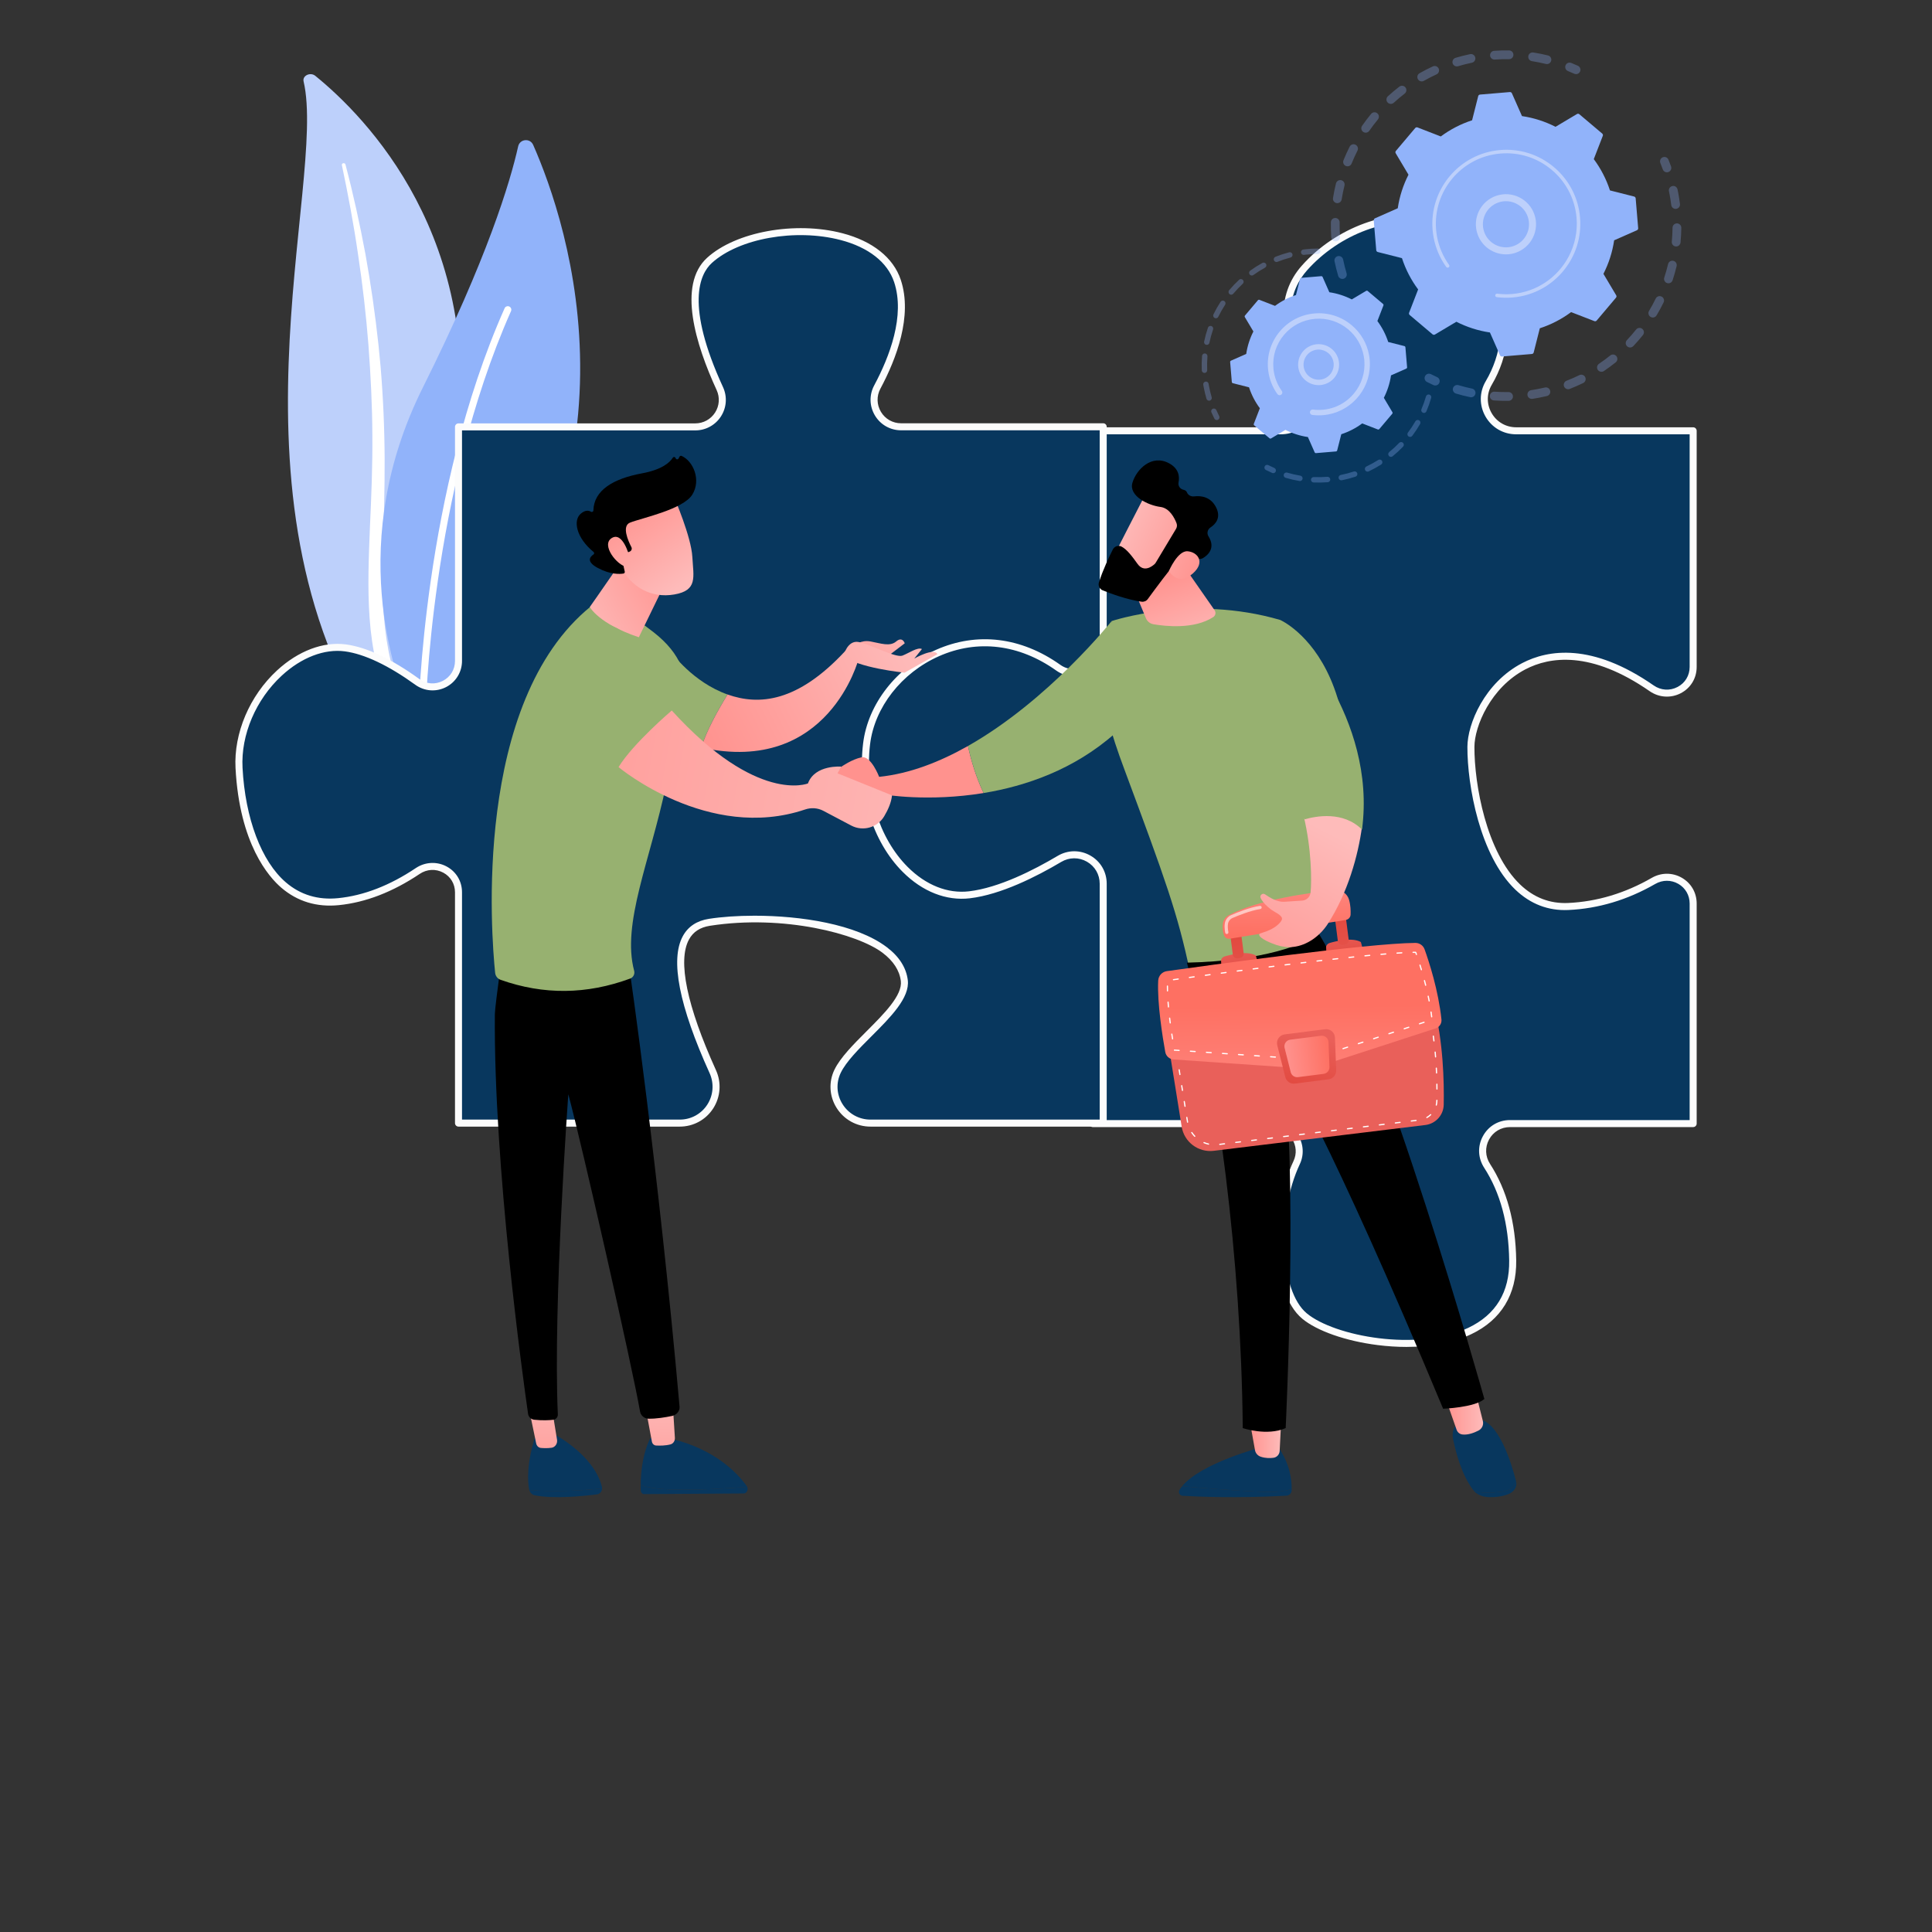 <svg width="3710" height="3710" viewBox="0 0 3710 3710" fill="none" xmlns="http://www.w3.org/2000/svg">
<rect x="0" y="0" width="3710" height="3710" fill="#333333" stroke="none"/>
<g clip-path="url(#clip0_4392_14674)">
<path d="M582.982 156.273C580.388 145.229 595.923 137.889 605.435 145.603C702.034 223.935 934.134 458.505 876.29 868.433C803.717 1382.75 927.79 1570.42 1082.23 1684.89C1082.23 1684.89 870.132 1631.06 736.69 1440.63C409.06 973.078 629.11 352.633 582.982 156.273Z" fill="#BDD0FB"/>
<path d="M656.493 316.915C668.578 374.171 679.348 431.603 687.672 489.292C696.344 546.933 702.99 604.776 707.538 662.714C711.828 720.662 714.858 778.671 715.031 836.704C715.505 894.734 713.093 952.717 710.435 1010.92C708.155 1069.11 705.475 1127.72 709.734 1186.74C713.923 1245.64 726.321 1305.06 750.925 1360.76C757.075 1374.64 763.543 1388.48 770.89 1401.85C777.953 1415.35 785.71 1428.57 793.739 1441.68C809.95 1467.82 828.199 1493.08 848.535 1517.05C889.354 1564.92 938.584 1607.38 992.817 1643.32C998.525 1647.1 1006.7 1646.18 1011.08 1641.25C1015.39 1636.41 1014.43 1629.51 1008.98 1625.68L1008.95 1625.65C996.041 1616.59 983.272 1607.41 971.022 1597.77C964.806 1593.04 958.847 1588.07 952.782 1583.21C946.938 1578.15 940.864 1573.28 935.207 1568.08C912.178 1547.58 890.844 1525.71 871.488 1502.59C832.555 1456.56 801.388 1405.27 777.775 1352.09C766.313 1325.38 757.15 1297.99 750.46 1270.08C743.794 1242.17 739.601 1213.77 737.283 1185.14C732.639 1127.85 734.737 1069.83 736.533 1011.63C738.242 953.415 739.496 894.907 737.96 836.445C737.283 807.216 735.998 778.001 734.108 748.821C733.26 734.227 732.085 719.649 730.941 705.072C729.635 690.504 728.235 675.945 726.699 661.399C720.428 603.22 712.105 545.235 701.672 487.558C690.919 429.924 678.398 372.556 663.339 315.701C662.908 314.075 661.034 313.06 659.153 313.432C657.325 313.793 656.164 315.338 656.493 316.915Z" fill="white"/>
<path d="M833.219 1387.33C821.375 1399.9 800.545 1396.29 793.42 1380.56C754.105 1293.76 665.139 1038.31 812.07 744.012C936.147 495.492 979.809 348.944 995.021 281.043C998.238 266.685 1017.91 264.778 1023.85 278.241C1089.38 426.767 1262.4 931.972 833.219 1387.33Z" fill="#91B3FA"/>
<path d="M811.703 1378.17C811.282 1378.25 810.848 1378.29 810.404 1378.28C806.681 1378.22 803.709 1375.16 803.766 1371.43C803.831 1367.21 812.045 945.331 968.955 591.988C970.466 588.588 974.449 587.054 977.855 588.562C981.258 590.075 982.791 594.057 981.281 597.462C825.512 948.233 817.313 1367.45 817.248 1371.64C817.199 1374.92 814.816 1377.62 811.703 1378.17Z" fill="white"/>
<path d="M2512.41 735.666C2474.84 669.686 2445.94 580.955 2504.97 514.54C2611.6 394.588 2824.85 367.933 2878.17 554.526C2900.22 631.712 2884.64 691.709 2858.79 735.53C2834.85 776.114 2864.37 827.262 2911.49 827.262H3251.35V1280.73C3251.35 1321.67 3205.35 1345.11 3171.71 1321.77C2943.71 1163.52 2824.82 1350.18 2824.57 1434.18C2824.29 1527.48 2864.84 1747.4 3011.45 1740.73C3078.44 1737.69 3134.31 1715.16 3175.23 1691.59C3209.11 1672.07 3251.35 1695.84 3251.35 1734.94V2157.6H2899.63C2857.87 2157.6 2832.96 2203.72 2855.68 2238.76C2881.78 2279.02 2903.63 2337.39 2904.82 2420.47C2907.85 2631.93 2584.94 2593.73 2504.97 2527.09C2447.85 2479.49 2445.5 2326.86 2489.98 2232.47C2506.41 2197.6 2479.38 2157.6 2440.83 2157.6H2098.47V1695.09C2098.47 1661.37 2061.85 1640.64 2032.86 1657.86C1973.94 1692.88 1882.93 1736.78 1791.92 1740.73C1638.65 1747.4 1618.65 1574.13 1611.99 1440.85C1606.1 1323.13 1830.53 1132.58 2007.68 1248.75C2036.71 1267.79 2096.28 1295.64 2096.28 1260.93V827.261H2459.6C2506.64 827.261 2535.68 776.553 2512.41 735.666Z" fill="#08375E"/>
<path d="M2700.77 2586.49C2682.87 2586.49 2664.33 2585.31 2645.38 2582.92C2584.37 2575.23 2528.92 2555.82 2500.66 2532.27C2439.02 2480.9 2439.91 2322.91 2483.88 2229.6C2490.49 2215.58 2489.41 2199.87 2480.93 2186.5C2472.13 2172.63 2457.14 2164.34 2440.83 2164.34H2098.47C2094.75 2164.34 2091.73 2161.33 2091.73 2157.6V1695.09C2091.73 1681.74 2084.83 1669.84 2073.26 1663.26C2061.66 1656.65 2047.84 1656.8 2036.3 1663.66C1975.68 1699.69 1884.11 1743.47 1792.22 1747.46C1721.55 1750.6 1670.55 1716.37 1640.77 1645.89C1615.51 1586.11 1608.64 1508.86 1605.26 1441.18C1602.04 1376.85 1661.76 1294.61 1747.25 1245.64C1838.16 1193.57 1934.43 1192.65 2011.38 1243.11C2038.1 1260.63 2074.2 1275.61 2085.93 1269.3C2086.92 1268.76 2089.54 1267.35 2089.54 1260.92V827.258C2089.54 823.535 2092.56 820.516 2096.28 820.516H2459.6C2479.12 820.516 2496.62 810.475 2506.4 793.659C2516.29 776.645 2516.35 756.211 2506.55 738.997C2452.88 644.737 2450.6 565.569 2499.93 510.057C2565.11 436.735 2668.69 398.767 2751.74 417.7C2816.82 432.538 2864.02 480.471 2884.65 552.67C2904.1 620.754 2897.35 683.426 2864.6 738.954C2854.65 755.819 2854.52 776.059 2864.25 793.096C2874.06 810.264 2891.72 820.516 2911.49 820.516H3251.35C3255.08 820.516 3258.1 823.535 3258.1 827.258V1280.72C3258.1 1302.31 3246.71 1321.16 3227.64 1331.14C3208.56 1341.12 3185.66 1339.65 3167.87 1327.3C3054.73 1248.77 2975.7 1261.12 2929.32 1285.29C2862.66 1320.04 2831.44 1394.69 2831.32 1434.2C2831.1 1506.41 2854.3 1636.39 2919.11 1698.51C2945.33 1723.63 2976.21 1735.53 3011.14 1733.99C3066.58 1731.48 3120.66 1715.24 3171.86 1685.74C3190.06 1675.26 3211.69 1675.23 3229.74 1685.65C3247.5 1695.91 3258.1 1714.34 3258.1 1734.94V2157.6C3258.1 2161.32 3255.08 2164.34 3251.35 2164.34H2899.63C2882.58 2164.34 2867.56 2173.25 2859.45 2188.17C2851.3 2203.16 2852.01 2220.7 2861.34 2235.09C2893.62 2284.88 2910.52 2347.22 2911.57 2420.37C2912.5 2485.64 2882.73 2534.59 2825.49 2561.91C2791.5 2578.12 2748.42 2586.49 2700.77 2586.49ZM2105.21 2150.86H2440.83C2461.78 2150.86 2481.03 2161.49 2492.32 2179.28C2503.16 2196.37 2504.57 2217.33 2496.08 2235.35C2450.77 2331.5 2457.56 2478.8 2509.29 2521.92C2562.31 2566.1 2722.45 2596.13 2819.68 2549.74C2872.57 2524.5 2898.95 2481.04 2898.08 2420.56C2897.07 2349.99 2880.9 2290.06 2850.03 2242.43C2837.96 2223.83 2837.05 2201.14 2847.6 2181.74C2858.1 2162.4 2877.55 2150.86 2899.63 2150.86H3244.61V1734.94C3244.61 1719.22 3236.53 1705.16 3222.99 1697.33C3209.17 1689.34 3192.58 1689.38 3178.59 1697.43C3125.5 1728.02 3069.37 1744.85 3011.75 1747.47C2973.12 1749.25 2938.77 1736.03 2909.78 1708.25C2841.91 1643.19 2817.61 1508.7 2817.83 1434.16C2817.96 1390.1 2850.71 1311.07 2923.09 1273.33C2972.76 1247.44 3056.89 1233.86 3175.56 1316.23C3189.41 1325.85 3206.55 1326.95 3221.39 1319.19C3235.93 1311.58 3244.61 1297.2 3244.61 1280.73V834.003H2911.49C2886.81 834.003 2864.77 821.21 2852.54 799.785C2840.38 778.492 2840.55 753.192 2852.99 732.103C2883.79 679.887 2890.08 620.764 2871.69 556.38C2847.05 470.179 2791.24 440.537 2748.74 430.852C2670.24 412.93 2572.07 449.206 2510.01 519.021C2478.54 554.431 2454.42 620.184 2518.27 732.33C2530.47 753.765 2530.39 779.226 2518.06 800.44C2505.84 821.457 2483.98 834.003 2459.6 834.003H2103.02V1260.93C2103.02 1272.88 2097.21 1278.53 2092.34 1281.16C2066.59 1295.07 2006.53 1256.06 2003.98 1254.39C1931.43 1206.8 1840.3 1207.88 1753.95 1257.34C1673.93 1303.18 1615.8 1381.92 1618.72 1440.51C1622.05 1507.01 1628.75 1582.8 1653.19 1640.64C1680.93 1706.3 1726.17 1736.83 1791.63 1733.99C1880.72 1730.12 1970.12 1687.3 2029.42 1652.06C2045.18 1642.7 2064.06 1642.51 2079.93 1651.54C2095.76 1660.55 2105.21 1676.83 2105.21 1695.09V2150.86Z" fill="#FCFCFC"/>
<path d="M802.21 1672.55C762.226 1699.39 709.46 1725.48 649.979 1731.43C518.275 1744.6 465.595 1599.73 459.007 1474.61C452.425 1349.49 564.37 1230.96 663.148 1244.13C709.673 1250.33 760.578 1279.91 801.419 1309.46C834.402 1333.34 880.458 1309.86 880.458 1269.15V819.752H1335.1C1372.99 819.752 1398.1 780.627 1382.27 746.199C1346.6 668.669 1306.53 550.858 1362.41 500.009C1449.25 420.987 1683.85 420.987 1723.36 539.519C1745.48 605.891 1715.43 685.741 1684.69 743.166C1666.16 777.787 1691.17 819.57 1730.44 819.57H2118.47V1235.76C2118.47 1280.15 2068.26 1307.74 2032.05 1282.05C1864.2 1162.92 1680.89 1288.58 1664.09 1428.52C1644.34 1593.14 1749.7 1731.43 1861.65 1718.26C1918.49 1711.57 1983.83 1679.42 2034.37 1649.38C2071.5 1627.32 2118.47 1653.81 2118.47 1697V2156.69H1671.54C1620.4 2156.69 1586.2 2103.35 1608.36 2057.26C1634.78 2002.35 1743.03 1934.92 1736.53 1882.89C1723.36 1777.53 1488.77 1751.46 1362.41 1771.08C1265.97 1786.05 1313.91 1936.91 1368.72 2057.81C1389.74 2104.15 1356.27 2156.69 1305.39 2156.69H880.458V1713.48C880.458 1673.25 835.621 1650.14 802.21 1672.55Z" fill="#08375E"/>
<path d="M2118.47 2163.43H1671.54C1644.98 2163.43 1620.67 2149.99 1606.51 2127.47C1592.53 2105.23 1590.95 2077.89 1602.28 2054.34C1613.64 2030.74 1639.23 2005.14 1663.99 1980.38C1698.04 1946.32 1733.26 1911.1 1729.84 1883.73C1727.31 1863.46 1715.44 1845.2 1694.58 1829.47C1647.03 1793.61 1505.52 1755.69 1363.44 1777.74C1344.25 1780.72 1331.02 1789.4 1322.98 1804.26C1300.99 1844.95 1318.93 1931.66 1374.86 2055.02C1385.73 2078.99 1383.74 2106.46 1369.54 2128.5C1355.44 2150.37 1331.46 2163.43 1305.39 2163.43H880.457C876.734 2163.43 873.715 2160.41 873.715 2156.69V1713.48C873.715 1697.37 865.277 1683.25 851.148 1675.71C836.653 1667.99 819.761 1668.89 805.967 1678.15C754.317 1712.82 702.058 1733 650.649 1738.14C608.164 1742.39 571.023 1731.11 540.172 1704.63C516.301 1684.15 459.95 1620.76 452.276 1474.96C448.747 1407.92 479.275 1336.07 531.939 1287.46C572.623 1249.91 620.787 1231.69 664.042 1237.45C704.189 1242.8 751.741 1265.19 805.376 1304C818.782 1313.7 835.568 1315.02 850.267 1307.51C864.95 1300.01 873.717 1285.67 873.717 1269.14V819.751C873.717 816.028 876.736 813.009 880.459 813.009H1335.1C1350.6 813.009 1364.83 805.24 1373.17 792.226C1381.5 779.225 1382.61 763.071 1376.14 749.014C1336.11 661.99 1300.44 547.286 1357.87 495.021C1412.92 444.931 1527.03 424.224 1617.65 447.891C1675.76 463.064 1715.58 494.846 1729.76 537.384C1752.82 606.587 1721.22 689.216 1690.64 746.344C1683.06 760.5 1683.45 777.152 1691.68 790.893C1699.91 804.624 1714.4 812.825 1730.44 812.825H2118.47C2122.19 812.825 2125.21 815.844 2125.21 819.567V1235.75C2125.21 1259.34 2112.09 1280.77 2090.98 1291.68C2070.31 1302.35 2046.83 1300.8 2028.15 1287.54C1957.02 1237.06 1877.07 1227.33 1803.01 1260.15C1731.2 1291.96 1679.3 1358.37 1670.79 1429.32C1660.01 1519.11 1687.64 1609.28 1742.88 1664.66C1777.88 1699.74 1819.75 1716.41 1860.86 1711.57C1918.23 1704.81 1985.01 1670.87 2030.93 1643.58C2050.54 1631.93 2074.05 1631.69 2093.81 1642.94C2113.47 1654.12 2125.21 1674.33 2125.21 1697V2156.69C2125.21 2160.41 2122.19 2163.43 2118.47 2163.43ZM1448.87 1758.43C1537.29 1758.43 1644.01 1774.44 1702.7 1818.7C1726.58 1836.71 1740.22 1858.03 1743.22 1882.05C1747.46 1915.97 1709.87 1953.57 1673.52 1989.92C1649.57 2013.87 1624.79 2038.65 1614.44 2060.18C1605.13 2079.54 1606.43 2102.01 1617.93 2120.29C1629.6 2138.86 1649.64 2149.95 1671.54 2149.95H2111.73V1697C2111.73 1679.25 2102.53 1663.42 2087.14 1654.66C2071.64 1645.84 2053.21 1646.03 2037.81 1655.18C1990.77 1683.13 1922.15 1717.93 1862.43 1724.96C1817.2 1730.29 1771.31 1712.25 1733.33 1674.18C1675.24 1615.95 1646.14 1521.51 1657.4 1427.71C1666.47 1352.14 1721.48 1281.53 1797.55 1247.82C1876.13 1213.01 1960.8 1223.21 2035.95 1276.55C2050.44 1286.83 2068.7 1288.01 2084.78 1279.7C2101.4 1271.11 2111.72 1254.27 2111.72 1235.75V826.311H1730.44C1709.61 826.311 1690.79 815.661 1680.11 797.824C1669.42 779.977 1668.91 758.355 1678.74 739.982C1708.07 685.188 1738.51 606.299 1716.96 541.652C1704.27 503.585 1667.79 474.921 1614.24 460.939C1527.57 438.322 1418.96 457.67 1366.94 504.997C1343.72 526.132 1315.62 585.206 1388.39 743.379C1396.79 761.634 1395.34 782.614 1384.52 799.5C1373.69 816.405 1355.21 826.495 1335.1 826.495H887.199V1269.15C887.199 1290.51 875.397 1309.82 856.398 1319.52C837.383 1329.23 814.799 1327.48 797.466 1314.93C746.392 1277.97 699.638 1255.8 662.256 1250.81C622.991 1245.57 578.811 1262.55 541.087 1297.37C491.287 1343.34 462.419 1411.11 465.74 1474.25C470.876 1571.8 501.983 1654.09 548.955 1694.4C576.898 1718.38 610.662 1728.61 649.305 1724.72C698.486 1719.81 748.664 1700.37 798.454 1666.95C816.192 1655.06 838.812 1653.85 857.491 1663.82C876.095 1673.74 887.199 1692.3 887.199 1713.48V2149.95H1305.39C1326.86 2149.95 1346.6 2139.2 1358.2 2121.2C1369.91 2103.03 1371.55 2080.37 1362.58 2060.59C1304.02 1931.42 1286.7 1843.02 1311.12 1797.85C1321.15 1779.28 1338.06 1768.04 1361.37 1764.42C1385.76 1760.63 1416.05 1758.43 1448.87 1758.43Z" fill="#FCFCFC"/>
<g opacity="0.3">
<path d="M2579.3 535.5C2575.12 536.283 2570.93 533.792 2569.69 529.621C2566.97 520.501 2564.62 511.126 2562.68 501.759C2561.74 497.202 2564.67 492.744 2569.22 491.802C2569.28 491.792 2569.33 491.782 2569.38 491.772C2573.88 490.931 2578.25 493.844 2579.18 498.347C2581.02 507.246 2583.26 516.151 2585.84 524.815C2587.16 529.273 2584.62 533.966 2580.16 535.293C2579.88 535.378 2579.59 535.446 2579.3 535.5ZM2566.35 463.261C2566.02 463.322 2565.69 463.364 2565.35 463.387C2560.71 463.699 2556.7 460.189 2556.38 455.547C2555.74 446.012 2555.5 436.355 2555.67 426.846C2555.76 422.194 2559.58 418.503 2564.25 418.571C2568.9 418.655 2572.6 422.496 2572.52 427.145C2572.36 436.184 2572.58 445.358 2573.19 454.42C2573.49 458.723 2570.49 462.487 2566.35 463.261ZM2569.62 389.966C2568.7 390.138 2567.73 390.158 2566.75 390.004C2562.16 389.273 2559.02 384.958 2559.75 380.363C2561.25 370.944 2563.17 361.472 2565.47 352.211C2566.59 347.695 2571.16 344.949 2575.68 346.064C2580.19 347.185 2582.94 351.756 2581.82 356.27C2579.64 365.064 2577.81 374.056 2576.39 383.002C2575.82 386.618 2573.03 389.33 2569.62 389.966ZM2589.21 319.23C2587.68 319.515 2586.06 319.382 2584.52 318.761C2580.21 317.024 2578.12 312.115 2579.85 307.8C2583.42 298.948 2587.41 290.144 2591.72 281.632C2593.82 277.486 2598.89 275.823 2603.04 277.919C2607.19 280.019 2608.85 285.088 2606.75 289.24C2602.66 297.323 2598.87 305.685 2595.48 314.098C2594.37 316.866 2591.94 318.719 2589.21 319.23ZM2624.08 254.638C2621.94 255.037 2619.65 254.615 2617.72 253.278C2613.9 250.625 2612.95 245.376 2615.61 241.555C2621.03 233.735 2626.87 226.034 2632.96 218.676C2635.93 215.089 2641.24 214.585 2644.82 217.553C2648.41 220.519 2648.91 225.828 2645.94 229.415C2640.16 236.41 2634.61 243.728 2629.45 251.16C2628.13 253.056 2626.18 254.245 2624.08 254.638ZM2672.36 199.372C2669.59 199.889 2666.63 199.01 2664.59 196.781C2661.45 193.348 2661.68 188.021 2665.11 184.878C2672.15 178.441 2679.55 172.224 2687.11 166.405C2690.79 163.566 2696.08 164.255 2698.92 167.942C2701.76 171.626 2701.07 176.917 2697.38 179.755C2690.2 185.285 2683.17 191.189 2676.49 197.306C2675.29 198.41 2673.85 199.093 2672.36 199.372ZM2972.11 122.926C2970.97 123.14 2969.76 123.119 2968.55 122.821C2959.76 120.654 2950.76 118.842 2941.8 117.438C2937.2 116.717 2934.06 112.407 2934.78 107.813C2935.5 103.216 2939.81 100.073 2944.41 100.794C2953.85 102.273 2963.33 104.18 2972.58 106.46C2977.1 107.574 2979.86 112.14 2978.75 116.656C2977.93 119.97 2975.26 122.338 2972.11 122.926ZM2731.65 156.209C2728.22 156.851 2724.6 155.297 2722.78 152.089C2720.48 148.043 2721.9 142.901 2725.94 140.601C2734.23 135.888 2742.83 131.479 2751.49 127.495C2755.73 125.572 2760.72 127.4 2762.66 131.629C2764.61 135.856 2762.76 140.858 2758.53 142.804C2750.3 146.585 2742.14 150.773 2734.27 155.248C2733.43 155.723 2732.55 156.042 2731.65 156.209ZM2899.33 113.507C2898.79 113.609 2898.22 113.661 2897.64 113.652C2888.59 113.507 2879.41 113.754 2870.35 114.379C2865.71 114.698 2861.69 111.195 2861.37 106.555C2861.05 101.914 2864.55 97.87 2869.19 97.57C2878.72 96.914 2888.38 96.654 2897.91 96.804C2902.56 96.878 2906.27 100.71 2906.2 105.361C2906.14 109.434 2903.19 112.786 2899.33 113.507ZM2799.1 127.373C2794.92 128.154 2790.74 125.672 2789.49 121.51C2788.16 117.053 2790.69 112.358 2795.14 111.019C2804.27 108.285 2813.64 105.908 2822.98 103.96C2823.04 103.946 2823.1 103.935 2823.16 103.924C2827.65 103.084 2832.01 105.988 2832.95 110.483C2833.9 115.039 2830.98 119.502 2826.42 120.451C2817.55 122.305 2808.65 124.564 2799.98 127.162C2799.69 127.246 2799.39 127.318 2799.1 127.373Z" fill="#91B3FA"/>
<path d="M3028.03 142.223C3026.4 142.528 3024.66 142.357 3023.04 141.624C3019.08 139.84 3015.01 138.113 3010.96 136.481C3006.64 134.747 3004.55 129.839 3006.28 125.524C3008.02 121.206 3012.92 119.107 3017.24 120.851C3021.51 122.564 3025.78 124.383 3029.95 126.258C3034.19 128.167 3036.08 133.156 3034.18 137.396C3033 140.012 3030.65 141.733 3028.03 142.223Z" fill="#91B3FA"/>
</g>
<g opacity="0.3">
<path d="M3202.5 330.708C3198.5 331.455 3194.44 329.215 3193.03 325.264C3191.56 321.175 3189.99 317.047 3188.35 312.999C3186.6 308.686 3188.68 303.774 3192.99 302.027C3197.32 300.273 3202.22 302.361 3203.97 306.671C3205.69 310.934 3207.35 315.281 3208.89 319.586C3210.46 323.966 3208.18 328.788 3203.8 330.357C3203.37 330.512 3202.93 330.627 3202.5 330.708Z" fill="#91B3FA"/>
<path d="M2954.29 763.958C2950.48 764.67 2946.64 765.321 2942.78 765.909C2938.18 766.608 2933.88 763.448 2933.18 758.849C2932.48 754.25 2935.66 749.932 2940.24 749.25C2949.16 747.892 2957.99 746.176 2966.61 744.123C2971.14 743.052 2975.68 745.839 2976.76 750.364C2977.84 754.893 2975.04 759.436 2970.51 760.513C2965.18 761.784 2959.73 762.942 2954.29 763.958ZM2898.46 769.586C2897.99 769.672 2897.52 769.721 2897.03 769.729C2887.63 769.876 2878.12 769.625 2868.77 768.984C2864.12 768.667 2860.62 764.645 2860.94 760.006C2861.26 755.363 2865.28 751.845 2869.92 752.177C2878.8 752.786 2887.84 753.022 2896.77 752.885C2901.42 752.812 2905.25 756.525 2905.32 761.175C2905.38 765.341 2902.42 768.846 2898.46 769.586ZM3012.82 747.273C3008.92 748.003 3004.92 745.881 3003.43 742.045C3001.75 737.707 3003.89 732.826 3008.23 731.138C3016.53 727.914 3024.8 724.288 3032.81 720.359C3036.99 718.318 3042.04 720.04 3044.08 724.218C3046.13 728.398 3044.4 733.445 3040.22 735.491C3031.78 739.627 3023.07 743.445 3014.34 746.842C3013.84 747.037 3013.33 747.178 3012.82 747.273ZM2826.54 762.747C2825.49 762.944 2824.38 762.939 2823.27 762.708C2814.08 760.788 2804.86 758.451 2795.87 755.763C2791.41 754.43 2788.88 749.738 2790.21 745.281C2791.54 740.821 2796.23 738.286 2800.69 739.622C2809.23 742.173 2817.99 744.393 2826.72 746.216C2831.27 747.165 2834.19 751.631 2833.24 756.184C2832.52 759.627 2829.8 762.139 2826.54 762.747ZM3076.78 713.823C3073.58 714.422 3070.18 713.123 3068.24 710.247C3065.64 706.388 3066.66 701.152 3070.52 698.552C3077.9 693.584 3085.17 688.228 3092.13 682.635C3095.76 679.721 3101.06 680.296 3103.97 683.926C3106.89 687.553 3106.31 692.853 3102.68 695.767C3095.36 701.656 3087.7 707.295 3079.93 712.527C3078.95 713.19 3077.88 713.618 3076.78 713.823ZM3131.85 667.148C3129.29 667.627 3126.55 666.915 3124.51 664.989C3121.13 661.791 3120.98 656.459 3124.18 653.079C3130.31 646.596 3136.24 639.78 3141.8 632.821C3144.7 629.182 3150 628.59 3153.64 631.498C3157.28 634.404 3157.87 639.703 3154.97 643.34C3149.11 650.664 3142.87 657.837 3136.42 664.658C3135.15 666 3133.54 666.832 3131.85 667.148ZM3175.44 609.577C3173.49 609.941 3171.41 609.624 3169.57 608.528C3165.58 606.145 3164.27 600.972 3166.66 596.977C3171.24 589.308 3175.54 581.366 3179.45 573.364C3181.49 569.186 3186.54 567.45 3190.72 569.496C3194.9 571.54 3196.63 576.583 3194.59 580.765C3190.47 589.184 3185.94 597.547 3181.12 605.615C3179.83 607.774 3177.73 609.148 3175.44 609.577ZM3205.43 543.875C3204.08 544.127 3202.65 544.053 3201.25 543.594C3196.83 542.141 3194.43 537.381 3195.88 532.961C3198.67 524.482 3201.13 515.79 3203.19 507.123C3204.26 502.597 3208.81 499.798 3213.33 500.872C3217.86 501.947 3220.66 506.489 3219.58 511.015C3217.41 520.144 3214.82 529.299 3211.89 538.224C3210.89 541.25 3208.35 543.329 3205.43 543.875ZM3220.27 473.166C3219.51 473.308 3218.72 473.345 3217.91 473.268C3213.28 472.825 3209.88 468.709 3210.33 464.08C3211.18 455.217 3211.66 446.202 3211.76 437.279C3211.81 432.626 3215.64 428.9 3220.28 428.951C3224.93 429.002 3228.66 432.817 3228.61 437.47C3228.5 446.863 3228 456.355 3227.1 465.685C3226.73 469.509 3223.86 472.493 3220.27 473.166ZM3219.21 400.972C3219.04 401.004 3218.87 401.029 3218.7 401.052C3214.08 401.627 3209.87 398.35 3209.3 393.734C3208.48 387.217 3207.46 380.649 3206.26 374.205C3205.82 371.873 3205.36 369.549 3204.87 367.239C3203.92 362.684 3206.84 358.218 3211.39 357.266C3215.98 356.21 3220.41 359.229 3221.36 363.781C3221.87 366.213 3222.36 368.653 3222.82 371.109C3224.09 377.886 3225.16 384.799 3226.01 391.653C3226.57 396.095 3223.55 400.16 3219.21 400.972Z" fill="#91B3FA"/>
<path d="M2757.72 740.152C2756.07 740.46 2754.32 740.282 2752.68 739.537C2748.53 737.645 2744.35 735.629 2740.24 733.545C2736.09 731.442 2734.43 726.372 2736.53 722.223C2738.63 718.073 2743.7 716.41 2747.85 718.516C2751.76 720.495 2755.74 722.409 2759.67 724.206C2763.91 726.133 2765.77 731.13 2763.84 735.364C2762.66 737.96 2760.32 739.665 2757.72 740.152Z" fill="#91B3FA"/>
</g>
<path d="M2750.94 642.014C2752.22 643.098 2754.05 643.249 2755.5 642.389L2796.67 617.865C2816.61 628.029 2838.31 635.088 2861.09 638.443L2880.44 682.25C2881.12 683.787 2882.7 684.723 2884.37 684.583L2941.65 679.768C2943.33 679.627 2944.73 678.439 2945.14 676.812L2956.9 630.389C2978.81 623.276 2999.03 612.694 3016.99 599.343L3061.68 616.648C3063.24 617.254 3065.02 616.8 3066.11 615.518L3103.2 571.611C3104.29 570.327 3104.44 568.498 3103.58 567.055L3079.05 525.885C3089.22 505.947 3096.28 484.244 3099.63 461.46L3143.44 442.11C3144.98 441.432 3145.91 439.853 3145.77 438.179L3140.96 380.899C3140.82 379.225 3139.63 377.825 3138 377.413L3091.58 365.649C3084.47 343.744 3073.88 323.525 3060.53 305.564L3077.84 260.875C3078.44 259.31 3077.99 257.53 3076.71 256.446L3032.8 219.349C3031.52 218.264 3029.69 218.114 3028.24 218.974L2987.07 243.498C2967.14 233.333 2945.43 226.275 2922.65 222.92L2903.3 179.112C2902.62 177.576 2901.04 176.639 2899.37 176.779L2842.09 181.595C2840.41 181.735 2839.01 182.923 2838.6 184.551L2826.84 230.974C2804.93 238.086 2784.71 248.669 2766.75 262.02L2722.06 244.715C2720.5 244.108 2718.72 244.562 2717.63 245.845L2680.54 289.753C2679.45 291.036 2679.3 292.865 2680.16 294.309L2704.69 335.479C2694.52 355.417 2687.46 377.12 2684.11 399.904L2640.3 419.254C2638.76 419.932 2637.83 421.511 2637.97 423.186L2642.78 480.464C2642.92 482.138 2644.11 483.538 2645.74 483.951L2692.16 495.715C2699.27 517.619 2709.86 537.838 2723.21 555.8L2705.9 600.488C2705.29 602.055 2705.75 603.833 2707.03 604.918L2750.94 642.014Z" fill="#91B3FA"/>
<path d="M2902.45 487.487C2874.77 492.663 2846.65 476.878 2837.23 449.468C2826.87 419.337 2842.96 386.401 2873.08 376.042C2887.68 371.02 2903.36 371.989 2917.22 378.761C2931.09 385.532 2941.49 397.299 2946.51 411.895C2956.87 442.026 2940.78 474.962 2910.65 485.321C2907.94 486.254 2905.19 486.974 2902.45 487.487ZM2883.82 387.111C2881.68 387.511 2879.56 388.068 2877.46 388.788C2854.37 396.729 2842.03 421.986 2849.97 445.084C2857.92 468.184 2883.17 480.527 2906.27 472.575C2929.37 464.634 2941.7 439.377 2933.76 416.279C2929.91 405.087 2921.94 396.066 2911.31 390.873C2902.66 386.654 2893.1 385.375 2883.82 387.111Z" fill="#BDD0FB"/>
<path d="M2918.95 569.302C2914.19 570.191 2909.36 570.846 2904.48 571.257C2902.94 571.387 2901.4 571.491 2899.86 571.571C2892.26 571.964 2884.64 571.752 2877.11 570.939C2877.01 570.928 2876.91 570.917 2876.81 570.906C2876.52 570.873 2876.23 570.841 2875.93 570.804C2875.37 570.739 2874.8 570.667 2874.24 570.596C2872.75 570.405 2871.62 569.275 2871.36 567.877C2871.29 567.538 2871.28 567.181 2871.33 566.821C2871.57 564.975 2873.26 563.678 2875.1 563.913C2884.6 565.14 2894.29 565.35 2903.91 564.539C2951.7 560.53 2991.65 532.009 3012.45 492.407C3024.02 470.381 3029.66 444.925 3027.43 418.347C3027.04 413.686 3026.41 409.079 3025.56 404.545C3019.85 374.024 3003.95 346.622 2979.92 326.314C2952.3 302.984 2917.26 291.803 2881.24 294.832C2806.85 301.094 2751.47 366.668 2757.72 441.023C2758.11 445.608 2758.72 450.156 2759.56 454.648C2763.21 474.117 2771.07 492.572 2782.65 508.662C2782.95 509.078 2783.14 509.538 2783.23 510.01C2783.46 511.252 2782.98 512.577 2781.89 513.364C2780.37 514.447 2778.27 514.114 2777.18 512.597C2765.02 495.705 2756.77 476.329 2752.94 455.889C2752.06 451.173 2751.41 446.4 2751.01 441.588C2744.44 363.521 2802.63 294.676 2880.67 288.113C2918.49 284.933 2955.28 296.672 2984.26 321.164C3009.5 342.484 3026.19 371.25 3032.19 403.292C3033.08 408.053 3033.73 412.889 3034.15 417.78C3037.32 455.598 3025.59 492.387 3001.1 521.374C2979.77 546.618 2951 563.31 2918.95 569.302Z" fill="#BDD0FB"/>
<g opacity="0.3">
<path d="M2337.51 806.554C2335.3 806.968 2332.99 805.905 2331.92 803.795C2329.92 799.858 2328.01 795.806 2326.25 791.752C2325.1 789.118 2326.3 786.055 2328.94 784.905C2331.57 783.746 2334.64 784.966 2335.79 787.6C2337.47 791.463 2339.29 795.324 2341.2 799.082C2342.5 801.64 2341.48 804.772 2338.92 806.078C2338.46 806.309 2337.99 806.465 2337.51 806.554Z" fill="#91B3FA"/>
<path d="M2322.73 769.361C2320.13 769.846 2317.54 768.298 2316.79 765.716C2314.64 758.42 2312.84 750.931 2311.44 743.459C2311.15 741.886 2310.87 740.304 2310.61 738.715C2310.14 735.876 2312.23 733.279 2314.89 732.729C2317.73 732.261 2320.4 734.18 2320.87 737.012C2321.12 738.531 2321.39 740.043 2321.67 741.547C2323 748.675 2324.72 755.818 2326.77 762.775C2327.58 765.533 2326 768.423 2323.25 769.238C2323.07 769.286 2322.9 769.329 2322.73 769.361ZM2313.92 716.058C2313.68 716.103 2313.43 716.135 2313.18 716.146C2310.31 716.264 2307.88 714.035 2307.76 711.163C2307.37 701.951 2307.55 692.633 2308.3 683.474C2308.53 680.608 2311.06 678.482 2313.91 678.709C2316.77 678.943 2318.9 681.45 2318.67 684.316C2317.96 693.056 2317.79 701.943 2318.16 710.728C2318.27 713.344 2316.43 715.59 2313.92 716.058ZM2318.31 662.212C2317.66 662.333 2316.98 662.331 2316.29 662.191C2313.48 661.605 2311.68 658.846 2312.26 656.033C2314.14 647.022 2316.61 638.027 2319.59 629.307C2320.53 626.584 2323.48 625.139 2326.2 626.071C2328.92 627 2330.37 629.96 2329.44 632.677C2326.6 640.994 2324.24 649.565 2322.45 658.16C2322.01 660.286 2320.32 661.837 2318.31 662.212ZM2335.8 611.091C2334.74 611.289 2333.61 611.159 2332.57 610.656C2329.99 609.397 2328.91 606.28 2330.17 603.697C2334.21 595.405 2338.8 587.295 2343.82 579.586C2345.38 577.179 2348.61 576.503 2351.01 578.065C2353.42 579.63 2354.11 582.852 2352.54 585.265C2347.76 592.61 2343.38 600.35 2339.53 608.256C2338.78 609.795 2337.37 610.798 2335.8 611.091ZM2365.25 565.793C2363.77 566.069 2362.18 565.705 2360.94 564.66C2358.74 562.812 2358.46 559.531 2360.3 557.33C2366.23 550.282 2372.65 543.53 2379.38 537.268C2381.49 535.303 2384.78 535.427 2386.74 537.532C2388.7 539.637 2388.58 542.931 2386.47 544.885C2380.05 550.863 2373.93 557.301 2368.27 564.029C2367.46 564.985 2366.39 565.58 2365.25 565.793ZM2404.79 529.019C2402.87 529.377 2400.83 528.636 2399.61 526.952C2397.93 524.625 2398.45 521.374 2400.78 519.688C2408.24 514.291 2416.11 509.31 2424.17 504.888C2426.7 503.51 2429.85 504.43 2431.24 506.948C2432.62 509.465 2431.7 512.631 2429.18 514.011C2421.49 518.229 2413.99 522.976 2406.88 528.121C2406.23 528.588 2405.52 528.882 2404.79 529.019ZM2452.11 503.036C2449.71 503.484 2447.25 502.191 2446.32 499.843C2445.26 497.172 2446.56 494.147 2449.24 493.085C2457.77 489.696 2466.62 486.8 2475.56 484.472C2478.36 483.794 2481.19 485.421 2481.91 488.201C2482.63 490.981 2480.96 493.821 2478.18 494.547C2469.66 496.761 2461.21 499.525 2453.08 502.756C2452.76 502.884 2452.43 502.975 2452.11 503.036ZM2531.39 487.541C2531.1 487.596 2530.79 487.628 2530.48 487.629C2522.89 487.698 2515.18 488.184 2507.55 489.073C2506.39 489.201 2505.25 489.341 2504.13 489.495C2501.28 489.873 2498.66 487.876 2498.28 485.026C2497.89 482.172 2499.9 479.471 2502.74 479.177C2503.95 479.019 2505.15 478.866 2506.37 478.732C2514.34 477.805 2522.43 477.295 2530.38 477.225C2533.26 477.199 2535.61 479.505 2535.63 482.38C2535.66 484.94 2533.83 487.086 2531.39 487.541Z" fill="#91B3FA"/>
</g>
<g opacity="0.3">
<path d="M2576.61 922.27C2573.81 922.792 2571.11 920.971 2570.55 918.176C2569.98 915.361 2571.81 912.616 2574.63 912.053C2583.11 910.353 2591.56 908.122 2599.75 905.419C2602.46 904.548 2605.42 905.997 2606.32 908.728C2607.22 911.459 2605.74 914.399 2603.01 915.302C2594.43 918.132 2585.57 920.475 2576.68 922.257C2576.65 922.261 2576.63 922.265 2576.61 922.27ZM2550.24 925.922C2550.05 925.957 2549.87 925.98 2549.68 925.995C2540.65 926.702 2531.48 926.864 2522.44 926.482C2519.56 926.357 2517.34 923.936 2517.46 921.065C2517.58 918.189 2520.02 915.97 2522.88 916.082C2531.51 916.448 2540.25 916.291 2548.87 915.621C2551.73 915.396 2554.24 917.538 2554.46 920.402C2554.67 923.083 2552.81 925.441 2550.24 925.922ZM2627.05 905.601C2624.78 906.025 2622.43 904.894 2621.39 902.71C2620.16 900.117 2621.27 897.015 2623.87 895.785C2631.69 892.079 2639.36 887.871 2646.65 883.266C2649.09 881.74 2652.29 882.459 2653.82 884.892C2655.36 887.319 2654.63 890.536 2652.2 892.07C2644.56 896.895 2636.52 901.308 2628.32 905.188C2627.91 905.385 2627.48 905.521 2627.05 905.601ZM2497.13 923.642C2496.55 923.751 2495.94 923.762 2495.32 923.66C2486.38 922.173 2477.44 920.118 2468.75 917.549C2465.99 916.736 2464.42 913.841 2465.23 911.083C2466.05 908.336 2468.94 906.761 2471.7 907.569C2479.98 910.016 2488.5 911.974 2497.03 913.394C2499.86 913.867 2501.78 916.548 2501.31 919.381C2500.94 921.597 2499.22 923.251 2497.13 923.642ZM2671.97 877.235C2670.15 877.574 2668.22 876.938 2666.98 875.413C2665.15 873.184 2665.49 869.907 2667.71 868.09C2674.4 862.632 2680.83 856.706 2686.81 850.47C2688.8 848.392 2692.09 848.329 2694.17 850.32C2696.24 852.31 2696.31 855.606 2694.32 857.679C2688.04 864.212 2681.31 870.429 2674.3 876.154C2673.6 876.724 2672.79 877.081 2671.97 877.235ZM2708.77 838.921C2707.38 839.18 2705.9 838.878 2704.68 837.968C2702.39 836.242 2701.92 832.98 2703.65 830.682C2708.84 823.76 2713.67 816.464 2717.98 809C2719.42 806.508 2722.61 805.659 2725.09 807.097C2727.58 808.534 2728.43 811.714 2726.99 814.201C2722.47 822.03 2717.42 829.679 2711.97 836.932C2711.16 838.014 2710 838.691 2708.77 838.921ZM2735.33 792.89C2734.36 793.072 2733.32 792.981 2732.34 792.56C2729.7 791.436 2728.47 788.379 2729.59 785.734C2732.99 777.775 2735.92 769.535 2738.3 761.247C2739.1 758.493 2741.98 756.894 2744.74 757.691C2747.5 758.488 2749.1 761.369 2748.3 764.133C2745.8 772.821 2742.72 781.464 2739.17 789.815C2738.46 791.479 2736.98 792.581 2735.33 792.89Z" fill="#91B3FA"/>
<path d="M2445.93 908.501C2444.94 908.686 2443.89 908.587 2442.9 908.157C2438.82 906.383 2434.77 904.478 2430.86 902.499C2428.3 901.199 2427.27 898.068 2428.57 895.504C2429.87 892.95 2433 891.921 2435.57 893.214C2439.29 895.103 2443.15 896.918 2447.05 898.614C2449.69 899.76 2450.89 902.827 2449.75 905.46C2449.03 907.104 2447.57 908.194 2445.93 908.501Z" fill="#91B3FA"/>
</g>
<path d="M2437.83 841.635C2438.68 842.36 2439.91 842.462 2440.87 841.886L2468.42 825.476C2481.76 832.277 2496.29 837.001 2511.53 839.246L2524.48 868.559C2524.94 869.587 2525.99 870.214 2527.11 870.12L2565.44 866.898C2566.56 866.803 2567.5 866.009 2567.77 864.92L2575.65 833.856C2590.3 829.096 2603.83 822.016 2615.85 813.081L2645.76 824.661C2646.8 825.066 2647.99 824.763 2648.72 823.904L2673.54 794.523C2674.27 793.664 2674.37 792.44 2673.79 791.474L2657.38 763.925C2664.19 750.584 2668.91 736.061 2671.15 720.814L2700.47 707.866C2701.5 707.412 2702.12 706.356 2702.03 705.236L2698.81 666.907C2698.71 665.787 2697.92 664.85 2696.83 664.574L2665.77 656.702C2661.01 642.044 2653.92 628.514 2644.99 616.496L2656.57 586.592C2656.98 585.544 2656.67 584.354 2655.82 583.629L2626.43 558.805C2625.58 558.079 2624.35 557.979 2623.39 558.554L2595.84 574.965C2582.5 568.163 2567.97 563.44 2552.73 561.195L2539.78 531.881C2539.32 530.853 2538.27 530.226 2537.15 530.32L2498.82 533.542C2497.7 533.636 2496.76 534.43 2496.49 535.52L2488.61 566.584C2473.96 571.343 2460.43 578.425 2448.41 587.359L2418.51 575.779C2417.46 575.373 2416.27 575.677 2415.54 576.535L2390.72 605.916C2389.99 606.775 2389.89 607.999 2390.47 608.965L2406.88 636.514C2400.07 649.855 2395.35 664.378 2393.11 679.625L2363.79 692.573C2362.77 693.026 2362.14 694.083 2362.23 695.204L2365.45 733.532C2365.55 734.652 2366.34 735.589 2367.43 735.865L2398.5 743.737C2403.26 758.394 2410.34 771.924 2419.27 783.943L2407.69 813.846C2407.28 814.894 2407.59 816.084 2408.45 816.81L2437.83 841.635Z" fill="#91B3FA"/>
<path d="M2539.28 738.928C2531.03 740.471 2522.54 739.335 2514.86 735.586C2505.41 730.973 2498.33 722.957 2494.91 713.014C2487.86 692.498 2498.81 670.063 2519.33 663.001C2539.89 655.972 2562.29 666.904 2569.35 687.425C2572.77 697.367 2572.11 708.046 2567.5 717.489C2562.88 726.937 2554.87 734.024 2544.92 737.439C2543.06 738.076 2541.18 738.573 2539.28 738.928ZM2526.82 671.757C2525.45 672.014 2524.08 672.375 2522.71 672.841C2507.62 678.035 2499.56 694.538 2504.75 709.633C2507.27 716.942 2512.48 722.844 2519.42 726.233C2526.38 729.627 2534.23 730.103 2541.54 727.598C2548.85 725.083 2554.75 719.871 2558.15 712.925C2561.54 705.973 2562.02 698.119 2559.51 690.804C2554.79 677.074 2540.7 669.163 2526.82 671.757Z" fill="#BDD0FB"/>
<path d="M2550.69 795.889C2547.45 796.494 2544.16 796.939 2540.81 797.224C2534.16 797.785 2527.45 797.67 2520.84 796.879C2520.55 796.841 2520.25 796.803 2519.95 796.766C2517.66 796.471 2515.91 794.726 2515.5 792.568C2515.41 792.044 2515.39 791.494 2515.46 790.938C2515.83 788.088 2518.44 786.09 2521.29 786.447C2527.45 787.244 2533.72 787.379 2539.94 786.853H2539.94C2540.28 786.825 2540.62 786.792 2540.96 786.76C2555.65 785.383 2569.45 780.395 2581.38 772.375C2587.86 768.021 2593.79 762.767 2599.01 756.699C2599.05 756.65 2599.09 756.601 2599.14 756.551C2599.27 756.397 2599.4 756.249 2599.52 756.096C2614.62 738.22 2621.86 715.533 2619.9 692.215C2619.65 689.197 2619.24 686.217 2618.7 683.28C2615 663.522 2604.7 645.783 2589.14 632.632C2571.27 617.53 2548.58 610.296 2525.26 612.257C2501.96 614.225 2480.79 625.142 2465.68 643.014C2450.58 660.89 2443.34 683.577 2445.3 706.895C2445.55 709.862 2445.95 712.807 2446.49 715.713C2448.85 728.319 2453.94 740.265 2461.44 750.68C2461.9 751.323 2462.2 752.032 2462.33 752.762C2462.69 754.68 2461.95 756.726 2460.26 757.942C2457.92 759.614 2454.68 759.094 2452.99 756.757C2444.6 745.103 2438.91 731.735 2436.27 717.637C2435.66 714.381 2435.21 711.089 2434.93 707.77C2432.74 681.678 2440.84 656.297 2457.73 636.297C2474.63 616.302 2498.29 604.063 2524.39 601.886C2550.48 599.691 2575.86 607.786 2595.86 624.688C2613.27 639.396 2624.79 659.243 2628.92 681.349C2629.54 684.63 2629.99 687.968 2630.27 691.342C2634.52 741.851 2599.48 786.767 2550.69 795.889Z" fill="#BDD0FB"/>
<path d="M1688.22 1491.75C1688.22 1491.75 1672.56 1450.52 1654.27 1454.3C1635.97 1458.07 1615.96 1472.13 1615.96 1472.13L1586.57 1511.88C1586.57 1511.88 1669.07 1544.38 1698.09 1525.75C1698.09 1525.75 1782.36 1540.31 1888.79 1522.85C1873.38 1490.33 1864.2 1457.76 1858.81 1432.49C1804.91 1463 1746.85 1485.79 1688.22 1491.75Z" fill="url(#paint0_linear_4392_14674)"/>
<path d="M2134.63 1192.68C2134.63 1192.68 2013.97 1344.66 1858.8 1432.49C1864.2 1457.76 1873.38 1490.33 1888.78 1522.85C1969.28 1509.64 2062.44 1478.12 2141.41 1408.08L2134.63 1192.68Z" fill="#97B170"/>
<path d="M2285.11 1866.26C2261.51 1754.18 2237.92 1689.29 2158.91 1476.84C2134.04 1409.99 2111.47 1342.34 2122.38 1271.85L2134.63 1192.68C2134.63 1192.68 2288.18 1140.73 2458.38 1190.5C2458.38 1190.5 2690.59 1291.37 2532.87 1789.58C2461.78 1869.12 2378.57 1891.78 2285.11 1866.26Z" fill="#97B170"/>
<path d="M2160.77 1091.64L2200.58 1187.29C2203.1 1193.34 2208.54 1197.64 2214.99 1198.75C2237.94 1202.68 2293.46 1208.83 2329.92 1184.86C2334.27 1182 2335.37 1176.09 2332.4 1171.83L2258.84 1066.22L2160.77 1091.64Z" fill="url(#paint1_linear_4392_14674)"/>
<path d="M2201.94 945.297C2200.27 946.871 2131.38 1082.17 2131.38 1082.17L2209.46 1119.87L2293.82 1001.33C2293.82 1001.33 2229.94 918.946 2201.94 945.297Z" fill="url(#paint2_linear_4392_14674)"/>
<path d="M2258.33 1015.56L2219.38 1080.48C2218.79 1081.47 2218.09 1082.36 2217.25 1083.14C2212.61 1087.45 2196.75 1100.01 2184.48 1082.92C2174.03 1068.35 2164.23 1055.11 2153.72 1049.65C2147.58 1046.46 2140.03 1049.01 2136.91 1055.18C2130.5 1067.9 2118.07 1093.82 2110.26 1118.41C2108.3 1124.57 2111.48 1131.18 2117.47 1133.61C2133.29 1140.02 2164.54 1151.6 2192.27 1155.43C2196.83 1156.06 2201.34 1154.14 2204.05 1150.42C2215.98 1134.08 2249.61 1088.4 2261.08 1076.97C2271.75 1066.35 2291.43 1070.35 2300.29 1072.9C2303.66 1073.87 2307.24 1073.4 2310.24 1071.59C2319.24 1066.17 2334.94 1052.68 2320.58 1029.83C2317.01 1024.15 2318.83 1016.59 2324.43 1012.9C2334.48 1006.29 2345.38 993.888 2334.99 973.803C2324.48 953.471 2305.71 951.644 2292.92 953.208C2287.26 953.899 2281.52 950.932 2279.35 945.662C2278.38 943.319 2276.47 941.32 2272.92 940.599C2266.22 939.239 2261.82 933.111 2263.14 926.4C2265.39 914.894 2263.69 899.948 2245.32 889.847C2211.63 871.322 2182.11 901.506 2174.61 926.987C2167.1 952.468 2204.78 970.475 2228.47 973.481C2245.88 975.689 2255.42 994.686 2259.26 1004.62C2260.66 1008.22 2260.32 1012.24 2258.33 1015.56Z" fill="black"/>
<path d="M2244.68 1096.41C2244.68 1096.41 2261.44 1056.97 2280.62 1058.58C2299.79 1060.19 2314.89 1079.3 2291.12 1100.78C2261.56 1127.49 2244.68 1096.41 2244.68 1096.41Z" fill="url(#paint3_linear_4392_14674)"/>
<path d="M2269.99 2854.06C2307.08 2857.27 2371.44 2862.47 2422.18 2864.71C2452.68 2866.05 2470.24 2863.06 2480.35 2859.01C2480.33 2860.15 2480.3 2861.23 2480.26 2862.23C2480.02 2867.57 2475.68 2871.84 2470.29 2872.14C2374.41 2877.49 2298.16 2873.99 2271.02 2872.34C2265.4 2872 2262.06 2865.9 2264.93 2861.11C2266.36 2858.72 2268.1 2856.38 2269.99 2854.06Z" fill="#08375E"/>
<path d="M2422.18 2864.71C2371.44 2862.47 2307.08 2857.27 2269.99 2854.06C2306.45 2809.33 2422.18 2779.18 2422.18 2779.18H2454.87C2477.35 2811.58 2480.6 2842.43 2480.35 2859.01C2470.24 2863.06 2452.68 2866.05 2422.18 2864.71Z" fill="#08375E"/>
<path d="M2460.37 2725.82L2457.31 2786.34C2456.98 2792.9 2452.07 2798.41 2445.51 2799.34C2438.98 2800.28 2430.23 2800.4 2420.95 2797.31C2415.25 2795.41 2411.01 2790.6 2409.96 2784.74L2399.39 2725.82H2460.37Z" fill="url(#paint4_linear_4392_14674)"/>
<path d="M2884.9 2864.25C2900.98 2862.01 2908.26 2853.65 2911.31 2844.72C2911.33 2844.8 2911.35 2844.88 2911.37 2844.96C2913.73 2854.38 2908.25 2864.15 2897.28 2868.79C2884.03 2874.41 2869.54 2875.36 2858.28 2874.9C2846.21 2874.4 2835.13 2869.41 2829.04 2861.41L2828.95 2861.29C2841.07 2867.29 2858.08 2867.99 2884.9 2864.25Z" fill="#08375E"/>
<path d="M2809.07 2725.43H2836.03C2877.08 2724.59 2902.87 2811.19 2911.31 2844.72C2908.26 2853.65 2900.98 2862.01 2884.9 2864.25C2858.08 2867.99 2841.07 2867.29 2828.95 2861.29C2806.77 2832.1 2795.78 2789.35 2790.49 2764.4C2784.48 2736.03 2809.07 2725.43 2809.07 2725.43Z" fill="#08375E"/>
<path d="M2832.56 2669.25L2847.53 2728.78C2849.37 2736.08 2845.87 2743.63 2839.12 2747.09C2830.75 2751.39 2818.96 2755.9 2808.13 2754.6C2803.03 2753.98 2798.8 2750.39 2797.12 2745.6L2775.14 2682.97L2832.56 2669.25Z" fill="url(#paint5_linear_4392_14674)"/>
<path d="M2850.42 2686.46C2831.79 2702.98 2771.22 2705.16 2771.22 2705.16C2553.04 2181.5 2462.08 2037.34 2462.08 2037.34C2493.58 2234.99 2468.87 2742.34 2468.87 2742.34C2432.86 2758.22 2386.45 2742.34 2386.45 2742.34C2383.52 2418.75 2337.96 2071.05 2279.21 1848.57C2426.67 1845.25 2506.81 1813.1 2532.42 1792.85C2655.34 1991.03 2850.42 2686.46 2850.42 2686.46Z" fill="black"/>
<path d="M2242.06 1994.9L2269.19 2163.67C2273.93 2193.1 2301.19 2213.52 2330.91 2209.89L2737.04 2160.35C2756.9 2157.93 2771.97 2141.34 2772.37 2121.42C2773.24 2077.81 2771.52 2000.2 2753.22 1929.5L2242.06 1994.9Z" fill="url(#paint6_linear_4392_14674)"/>
<path d="M2342.28 2198.67C2341.7 2198.67 2341.2 2198.24 2341.13 2197.66C2341.05 2197.02 2341.5 2196.44 2342.14 2196.37L2351.33 2195.24C2351.98 2195.14 2352.54 2195.62 2352.62 2196.25C2352.7 2196.89 2352.25 2197.47 2351.61 2197.54L2342.42 2198.66C2342.37 2198.67 2342.32 2198.67 2342.28 2198.67ZM2320.8 2198.14C2320.72 2198.14 2320.63 2198.13 2320.54 2198.11C2317.48 2197.42 2314.45 2196.44 2311.54 2195.22C2310.96 2194.97 2310.68 2194.29 2310.93 2193.7C2311.18 2193.11 2311.86 2192.83 2312.45 2193.08C2315.23 2194.25 2318.12 2195.19 2321.06 2195.85C2321.68 2195.99 2322.07 2196.61 2321.93 2197.24C2321.81 2197.78 2321.33 2198.14 2320.8 2198.14ZM2372.93 2194.93C2372.35 2194.93 2371.85 2194.5 2371.78 2193.92C2371.7 2193.28 2372.15 2192.7 2372.79 2192.63L2381.98 2191.51C2382.59 2191.43 2383.19 2191.88 2383.27 2192.52C2383.35 2193.15 2382.89 2193.73 2382.26 2193.81L2373.06 2194.92C2373.02 2194.93 2372.97 2194.93 2372.93 2194.93ZM2403.58 2191.2C2403 2191.2 2402.5 2190.77 2402.43 2190.18C2402.35 2189.55 2402.8 2188.97 2403.43 2188.89L2412.63 2187.77C2413.28 2187.68 2413.84 2188.14 2413.92 2188.77C2414 2189.41 2413.54 2189.99 2412.91 2190.06L2403.72 2191.19C2403.67 2191.19 2403.62 2191.2 2403.58 2191.2ZM2434.22 2187.46C2433.65 2187.46 2433.15 2187.03 2433.08 2186.44C2433 2185.8 2433.45 2185.23 2434.08 2185.15L2443.28 2184.03C2443.93 2183.93 2444.49 2184.41 2444.57 2185.04C2444.65 2185.67 2444.19 2186.25 2443.56 2186.33L2434.37 2187.45C2434.32 2187.45 2434.27 2187.46 2434.22 2187.46ZM2464.88 2183.72C2464.3 2183.72 2463.8 2183.29 2463.73 2182.7C2463.65 2182.07 2464.1 2181.49 2464.73 2181.41L2473.93 2180.29C2474.58 2180.22 2475.14 2180.67 2475.22 2181.3C2475.3 2181.93 2474.84 2182.51 2474.21 2182.59L2465.02 2183.71C2464.97 2183.72 2464.92 2183.72 2464.88 2183.72ZM2294.31 2183.16C2294.01 2183.16 2293.7 2183.04 2293.47 2182.8C2291.29 2180.53 2289.3 2178.05 2287.55 2175.44C2287.2 2174.9 2287.34 2174.18 2287.87 2173.83C2288.39 2173.47 2289.12 2173.61 2289.47 2174.14C2291.15 2176.65 2293.06 2179.02 2295.15 2181.19C2295.59 2181.66 2295.57 2182.39 2295.11 2182.83C2294.89 2183.05 2294.6 2183.16 2294.31 2183.16ZM2495.52 2179.98C2494.95 2179.98 2494.45 2179.55 2494.38 2178.96C2494.3 2178.33 2494.75 2177.75 2495.38 2177.67L2504.58 2176.55C2505.23 2176.47 2505.79 2176.93 2505.87 2177.56C2505.95 2178.19 2505.49 2178.77 2504.86 2178.85L2495.67 2179.97C2495.62 2179.98 2495.57 2179.98 2495.52 2179.98ZM2526.17 2176.24C2525.59 2176.24 2525.1 2175.81 2525.02 2175.22C2524.95 2174.59 2525.4 2174.01 2526.04 2173.93L2535.23 2172.81C2535.84 2172.71 2536.44 2173.19 2536.52 2173.83C2536.6 2174.46 2536.14 2175.04 2535.51 2175.11L2526.31 2176.23C2526.27 2176.24 2526.22 2176.24 2526.17 2176.24ZM2556.83 2172.51C2556.25 2172.51 2555.75 2172.07 2555.68 2171.49C2555.6 2170.85 2556.05 2170.27 2556.68 2170.2L2565.88 2169.07C2566.53 2169.01 2567.09 2169.45 2567.17 2170.08C2567.25 2170.72 2566.8 2171.3 2566.16 2171.37L2556.97 2172.5C2556.92 2172.5 2556.87 2172.51 2556.83 2172.51ZM2587.48 2168.77C2586.9 2168.77 2586.4 2168.33 2586.33 2167.74C2586.25 2167.11 2586.7 2166.53 2587.33 2166.46L2596.53 2165.34C2597.18 2165.25 2597.74 2165.71 2597.82 2166.35C2597.9 2166.98 2597.45 2167.56 2596.81 2167.64L2587.62 2168.76C2587.57 2168.76 2587.52 2168.77 2587.48 2168.77ZM2618.13 2165.03C2617.55 2165.03 2617.05 2164.6 2616.98 2164.01C2616.9 2163.38 2617.35 2162.8 2617.98 2162.72L2627.18 2161.6C2627.83 2161.5 2628.39 2161.97 2628.47 2162.61C2628.55 2163.24 2628.1 2163.82 2627.46 2163.9L2618.27 2165.02C2618.22 2165.03 2618.17 2165.03 2618.13 2165.03ZM2648.78 2161.29C2648.2 2161.29 2647.7 2160.86 2647.63 2160.27C2647.55 2159.64 2648 2159.06 2648.63 2158.98L2657.83 2157.86C2658.48 2157.79 2659.04 2158.23 2659.12 2158.87C2659.2 2159.5 2658.74 2160.08 2658.11 2160.16L2648.92 2161.28C2648.87 2161.29 2648.82 2161.29 2648.78 2161.29ZM2679.42 2157.55C2678.85 2157.55 2678.35 2157.12 2678.28 2156.53C2678.2 2155.9 2678.65 2155.32 2679.29 2155.24L2688.48 2154.12C2689.13 2154.04 2689.69 2154.5 2689.77 2155.13C2689.85 2155.77 2689.39 2156.34 2688.76 2156.42L2679.56 2157.54C2679.52 2157.55 2679.47 2157.55 2679.42 2157.55ZM2280.5 2156.04C2279.94 2156.04 2279.46 2155.65 2279.36 2155.08L2277.87 2145.92C2277.77 2145.29 2278.2 2144.7 2278.83 2144.6C2279.47 2144.49 2280.06 2144.93 2280.16 2145.56L2281.64 2154.68C2281.75 2155.31 2281.33 2155.91 2280.7 2156.02C2280.63 2156.03 2280.56 2156.04 2280.5 2156.04ZM2710.07 2153.81C2709.5 2153.81 2709 2153.38 2708.93 2152.8C2708.85 2152.16 2709.3 2151.58 2709.93 2151.5L2719.13 2150.38C2719.78 2150.28 2720.34 2150.76 2720.42 2151.39C2720.5 2152.02 2720.04 2152.6 2719.41 2152.68L2710.22 2153.8C2710.17 2153.81 2710.12 2153.81 2710.07 2153.81ZM2739.97 2147.16C2739.56 2147.16 2739.17 2146.94 2738.96 2146.57C2738.64 2146.02 2738.84 2145.31 2739.39 2144.99C2741.99 2143.51 2744.41 2141.71 2746.58 2139.64C2747.04 2139.2 2747.78 2139.22 2748.22 2139.68C2748.66 2140.14 2748.64 2140.88 2748.18 2141.32C2745.87 2143.51 2743.3 2145.43 2740.54 2147C2740.36 2147.11 2740.16 2147.16 2739.97 2147.16ZM2275.58 2125.56C2275.02 2125.56 2274.53 2125.15 2274.44 2124.58L2272.97 2115.44C2272.87 2114.81 2273.3 2114.21 2273.93 2114.11C2274.59 2113.99 2275.15 2114.44 2275.26 2115.07L2276.73 2124.22C2276.83 2124.85 2276.4 2125.44 2275.77 2125.54C2275.71 2125.55 2275.64 2125.56 2275.58 2125.56ZM2758.1 2123.21C2758 2123.21 2757.91 2123.2 2757.82 2123.17C2757.2 2123.02 2756.82 2122.39 2756.97 2121.77C2757.62 2119.14 2757.98 2116.42 2758.03 2113.69L2758.05 2112.86C2758.06 2112.23 2758.57 2111.72 2759.21 2111.72C2759.21 2111.72 2759.22 2111.72 2759.22 2111.72C2759.86 2111.73 2760.37 2112.25 2760.37 2112.89L2760.35 2113.74C2760.29 2116.64 2759.91 2119.53 2759.22 2122.33C2759.09 2122.86 2758.62 2123.21 2758.1 2123.21ZM2270.68 2095.07C2270.12 2095.07 2269.63 2094.67 2269.54 2094.1L2268.07 2084.95C2267.97 2084.32 2268.4 2083.73 2269.03 2083.63C2269.68 2083.53 2270.26 2083.95 2270.36 2084.59L2271.83 2093.73C2271.93 2094.36 2271.5 2094.96 2270.87 2095.06C2270.8 2095.07 2270.74 2095.07 2270.68 2095.07ZM2759.34 2092.42C2758.71 2092.42 2758.19 2091.91 2758.18 2091.27C2758.16 2088.28 2758.13 2085.19 2758.07 2082.02C2758.06 2081.38 2758.57 2080.85 2759.21 2080.84C2759.82 2080.73 2760.38 2081.34 2760.39 2081.98C2760.45 2085.16 2760.48 2088.25 2760.5 2091.26C2760.5 2091.89 2759.99 2092.41 2759.35 2092.42C2759.35 2092.42 2759.34 2092.42 2759.34 2092.42ZM2265.78 2064.59C2265.22 2064.59 2264.73 2064.18 2264.64 2063.61L2263.17 2054.47C2263.07 2053.83 2263.5 2053.24 2264.13 2053.14C2264.79 2053.03 2265.36 2053.47 2265.46 2054.1L2266.92 2063.24C2267.03 2063.88 2266.6 2064.47 2265.97 2064.57C2265.9 2064.58 2265.84 2064.59 2265.78 2064.59ZM2758.6 2061.54C2757.99 2061.54 2757.47 2061.05 2757.45 2060.43C2757.32 2057.4 2757.17 2054.31 2757.01 2051.19C2756.97 2050.55 2757.46 2050.01 2758.1 2049.97C2758.82 2049.9 2759.28 2050.43 2759.32 2051.07C2759.49 2054.2 2759.63 2057.29 2759.76 2060.33C2759.79 2060.97 2759.29 2061.51 2758.65 2061.54C2758.64 2061.54 2758.62 2061.54 2758.6 2061.54ZM2260.88 2034.1C2260.32 2034.1 2259.83 2033.7 2259.74 2033.13L2258.27 2023.98C2258.17 2023.35 2258.59 2022.76 2259.23 2022.65C2259.87 2022.57 2260.45 2022.98 2260.55 2023.61L2262.03 2032.76C2262.13 2033.39 2261.7 2033.98 2261.07 2034.09C2261 2034.09 2260.94 2034.1 2260.88 2034.1ZM2756.72 2030.71C2756.12 2030.71 2755.61 2030.25 2755.56 2029.65C2755.32 2026.6 2755.05 2023.53 2754.77 2020.43C2754.71 2019.79 2755.18 2019.23 2755.81 2019.17C2756.5 2019.1 2757.01 2019.58 2757.07 2020.22C2757.36 2023.32 2757.63 2026.4 2757.88 2029.46C2757.92 2030.1 2757.45 2030.66 2756.81 2030.71C2756.78 2030.71 2756.75 2030.71 2756.72 2030.71ZM2255.98 2003.62C2255.42 2003.62 2254.93 2003.21 2254.84 2002.64L2253.18 1992.31L2257.94 1991.71C2258.66 1991.64 2259.16 1992.08 2259.24 1992.71C2259.32 1993.34 2258.87 1993.92 2258.24 1994L2255.84 1994.31L2257.12 2002.27C2257.22 2002.91 2256.8 2003.5 2256.16 2003.6C2256.1 2003.61 2256.04 2003.62 2255.98 2003.62ZM2753.58 1999.99C2753.01 1999.99 2752.51 1999.56 2752.43 1998.98C2752.05 1995.93 2751.65 1992.88 2751.23 1989.81C2751.14 1989.17 2751.58 1988.59 2752.21 1988.5C2752.81 1988.37 2753.43 1988.85 2753.52 1989.49C2753.94 1992.57 2754.35 1995.64 2754.73 1998.69C2754.81 1999.32 2754.36 1999.9 2753.73 1999.98C2753.68 1999.99 2753.63 1999.99 2753.58 1999.99ZM2279.53 1991.27C2278.96 1991.27 2278.46 1990.84 2278.38 1990.26C2278.3 1989.62 2278.75 1989.04 2279.38 1988.96L2288.57 1987.79C2289.28 1987.68 2289.78 1988.16 2289.87 1988.79C2289.95 1989.42 2289.5 1990 2288.86 1990.08L2279.68 1991.26C2279.63 1991.26 2279.58 1991.27 2279.53 1991.27ZM2310.16 1987.35C2309.58 1987.35 2309.09 1986.92 2309.01 1986.34C2308.93 1985.7 2309.38 1985.12 2310.01 1985.04L2319.2 1983.87C2319.9 1983.77 2320.42 1984.24 2320.5 1984.87C2320.58 1985.5 2320.13 1986.08 2319.49 1986.17L2310.31 1987.34C2310.25 1987.35 2310.2 1987.35 2310.16 1987.35ZM2340.79 1983.43C2340.21 1983.43 2339.71 1983 2339.64 1982.42C2339.55 1981.78 2340.01 1981.2 2340.64 1981.12L2349.83 1979.95C2350.52 1979.86 2351.04 1980.32 2351.12 1980.95C2351.2 1981.58 2350.75 1982.16 2350.12 1982.24L2340.93 1983.42C2340.88 1983.43 2340.83 1983.43 2340.79 1983.43ZM2371.41 1979.51C2370.84 1979.51 2370.34 1979.08 2370.26 1978.5C2370.18 1977.87 2370.63 1977.29 2371.26 1977.2L2380.45 1976.03C2381.19 1975.95 2381.67 1976.4 2381.75 1977.03C2381.83 1977.67 2381.38 1978.25 2380.75 1978.33L2371.56 1979.5C2371.51 1979.51 2371.46 1979.51 2371.41 1979.51ZM2402.04 1975.59C2401.46 1975.59 2400.96 1975.16 2400.89 1974.58C2400.81 1973.95 2401.26 1973.37 2401.89 1973.28L2411.08 1972.11C2411.81 1972.04 2412.29 1972.48 2412.38 1973.11C2412.46 1973.74 2412.01 1974.32 2411.37 1974.41L2402.19 1975.58C2402.13 1975.59 2402.08 1975.59 2402.04 1975.59ZM2432.67 1971.67C2432.09 1971.67 2431.59 1971.24 2431.52 1970.66C2431.44 1970.03 2431.89 1969.45 2432.52 1969.37L2441.71 1968.19C2442.43 1968.13 2442.92 1968.56 2443 1969.19C2443.09 1969.83 2442.64 1970.41 2442 1970.49L2432.82 1971.66C2432.76 1971.67 2432.71 1971.67 2432.67 1971.67ZM2749 1969.45C2748.45 1969.45 2747.96 1969.06 2747.86 1968.5C2747.33 1965.47 2746.76 1962.44 2746.18 1959.41C2746.05 1958.79 2746.46 1958.18 2747.09 1958.05C2747.71 1957.91 2748.32 1958.34 2748.45 1958.97C2749.04 1962.01 2749.61 1965.05 2750.14 1968.1C2750.25 1968.72 2749.84 1969.33 2749.2 1969.44C2749.14 1969.45 2749.07 1969.45 2749 1969.45ZM2463.29 1967.75C2462.72 1967.75 2462.22 1967.32 2462.15 1966.74C2462.06 1966.11 2462.51 1965.53 2463.15 1965.44L2472.33 1964.27C2473.06 1964.17 2473.55 1964.64 2473.63 1965.27C2473.71 1965.91 2473.26 1966.49 2472.63 1966.57L2463.44 1967.74C2463.39 1967.75 2463.34 1967.75 2463.29 1967.75ZM2493.92 1963.83C2493.34 1963.83 2492.85 1963.41 2492.77 1962.82C2492.69 1962.19 2493.14 1961.61 2493.77 1961.53L2502.96 1960.35C2503.68 1960.26 2504.18 1960.72 2504.26 1961.35C2504.34 1961.99 2503.89 1962.57 2503.26 1962.65L2494.07 1963.82C2494.02 1963.83 2493.97 1963.83 2493.92 1963.83ZM2524.55 1959.91C2523.97 1959.91 2523.47 1959.49 2523.4 1958.9C2523.32 1958.27 2523.77 1957.69 2524.4 1957.61L2533.59 1956.43C2534.3 1956.35 2534.81 1956.8 2534.89 1957.43C2534.97 1958.07 2534.52 1958.65 2533.88 1958.73L2524.7 1959.9C2524.64 1959.91 2524.59 1959.91 2524.55 1959.91ZM2555.18 1956C2554.6 1956 2554.1 1955.57 2554.03 1954.99C2553.95 1954.35 2554.4 1953.77 2555.03 1953.69L2564.22 1952.51C2564.92 1952.44 2565.44 1952.89 2565.51 1953.51C2565.6 1954.15 2565.15 1954.73 2564.51 1954.81L2555.33 1955.99C2555.27 1955.99 2555.22 1956 2555.18 1956ZM2585.8 1952.07C2585.23 1952.07 2584.73 1951.65 2584.65 1951.06C2584.57 1950.43 2585.02 1949.85 2585.66 1949.77L2594.84 1948.59C2595.54 1948.53 2596.06 1948.96 2596.14 1949.59C2596.22 1950.23 2595.77 1950.81 2595.14 1950.89L2585.95 1952.07C2585.9 1952.07 2585.85 1952.07 2585.8 1952.07ZM2616.43 1948.16C2615.85 1948.16 2615.36 1947.73 2615.28 1947.15C2615.2 1946.51 2615.65 1945.93 2616.28 1945.85L2625.47 1944.67C2626.21 1944.57 2626.69 1945.05 2626.77 1945.68C2626.85 1946.31 2626.4 1946.89 2625.77 1946.97L2616.58 1948.15C2616.53 1948.15 2616.48 1948.16 2616.43 1948.16ZM2647.06 1944.24C2646.48 1944.24 2645.98 1943.81 2645.91 1943.23C2645.82 1942.59 2646.28 1942.01 2646.91 1941.93L2656.1 1940.75C2656.83 1940.66 2657.31 1941.13 2657.39 1941.75C2657.48 1942.39 2657.02 1942.97 2656.39 1943.05L2647.2 1944.23C2647.15 1944.23 2647.1 1944.24 2647.06 1944.24ZM2677.68 1940.32C2677.11 1940.32 2676.61 1939.89 2676.53 1939.31C2676.45 1938.67 2676.9 1938.09 2677.54 1938.01L2686.72 1936.84C2687.45 1936.75 2687.94 1937.21 2688.02 1937.84C2688.1 1938.47 2687.65 1939.05 2687.02 1939.13L2677.83 1940.31C2677.78 1940.32 2677.73 1940.32 2677.68 1940.32ZM2742.72 1939.22C2742.2 1939.22 2741.72 1938.87 2741.59 1938.34C2741.11 1936.33 2740.61 1934.33 2740.1 1932.34L2739.09 1932.47C2738.43 1932.57 2737.87 1932.1 2737.79 1931.47C2737.71 1930.84 2738.16 1930.26 2738.79 1930.17L2741.83 1929.79L2742.09 1930.77C2742.69 1933.11 2743.27 1935.45 2743.84 1937.79C2744 1938.41 2743.61 1939.04 2742.99 1939.19C2742.9 1939.21 2742.81 1939.22 2742.72 1939.22ZM2708.31 1936.4C2707.74 1936.4 2707.24 1935.97 2707.16 1935.39C2707.08 1934.75 2707.53 1934.17 2708.17 1934.09L2717.35 1932.92C2718.07 1932.84 2718.57 1933.29 2718.65 1933.92C2718.73 1934.55 2718.28 1935.13 2717.65 1935.21L2708.46 1936.39C2708.41 1936.39 2708.36 1936.4 2708.31 1936.4Z" fill="white"/>
<path d="M2345.25 1856.66L2344.8 1843.43C2345.78 1840.14 2348.35 1837.56 2351.67 1836.59C2364.05 1832.96 2394.95 1825.41 2411.5 1834.76L2415.7 1849.66L2345.25 1856.66Z" fill="url(#paint7_linear_4392_14674)"/>
<path d="M2383.13 1839.03C2380.31 1840.11 2377.4 1840.48 2374.38 1840.14C2370.74 1839.72 2367.84 1836.88 2367.38 1833.26L2362.14 1792.33L2382.97 1789.67L2388.2 1830.56C2388.67 1834.2 2386.58 1837.71 2383.13 1839.03Z" fill="url(#paint8_linear_4392_14674)"/>
<path d="M2546.97 1830.85L2546.52 1817.62C2547.5 1814.32 2550.08 1811.75 2553.39 1810.78C2565.78 1807.15 2596.68 1799.6 2613.22 1808.95L2617.42 1823.85L2546.97 1830.85Z" fill="url(#paint9_linear_4392_14674)"/>
<path d="M2584.86 1813.22C2582.04 1814.3 2579.12 1814.67 2576.11 1814.33C2572.46 1813.91 2569.56 1811.07 2569.1 1807.44L2563.31 1762.21L2584.14 1759.54L2589.92 1804.75C2590.39 1808.39 2588.3 1811.9 2584.86 1813.22Z" fill="url(#paint10_linear_4392_14674)"/>
<path d="M2361.31 1802.63L2584.34 1766.56C2589.42 1765.74 2593.29 1761.5 2593.52 1756.37C2593.85 1749.21 2593.59 1738.57 2590.58 1727.9C2587.17 1715.76 2575.35 1707.93 2562.74 1709.23C2520.83 1713.59 2414.47 1727.23 2358.81 1757.92C2352.92 1761.17 2349 1767.05 2348.26 1773.71C2347.55 1780.06 2347.6 1788.41 2350.63 1796.52C2352.24 1800.84 2356.74 1803.37 2361.31 1802.63Z" fill="url(#paint11_linear_4392_14674)"/>
<path opacity="0.58" d="M2355.81 1793.59C2354.41 1793.59 2353.14 1792.63 2352.8 1791.2C2352.72 1790.84 2350.74 1782.16 2351.95 1773.39C2352.93 1766.3 2357.64 1760.1 2364.25 1757.21C2376.35 1751.91 2399.58 1742.56 2419.24 1739.48C2420.92 1739.24 2422.5 1740.37 2422.76 1742.06C2423.03 1743.74 2421.88 1745.32 2420.19 1745.59C2400.52 1748.66 2376.25 1758.7 2366.73 1762.86C2362.07 1764.9 2358.75 1769.26 2358.07 1774.23C2357.01 1781.88 2358.8 1789.73 2358.82 1789.81C2359.21 1791.47 2358.17 1793.13 2356.51 1793.51C2356.28 1793.57 2356.04 1793.59 2355.81 1793.59Z" fill="white"/>
<path d="M2240.68 1864.87C2312.92 1854.68 2625.53 1811.34 2717.86 1810.67C2725.81 1810.61 2732.93 1815.52 2735.61 1822.97C2744.09 1846.58 2762.12 1901.62 2768 1957.72C2768.8 1965.35 2764.04 1972.49 2756.7 1974.87L2554.17 2040.7L2480.44 2050.13L2253.66 2034.47C2245.67 2033.92 2239.07 2028.05 2237.66 2020.2C2232.62 1992.25 2221.92 1926.51 2224.1 1883.03C2224.56 1873.8 2231.48 1866.16 2240.68 1864.87Z" fill="url(#paint12_linear_4392_14674)"/>
<path d="M2479.91 2033.18C2479.88 2033.18 2479.86 2033.18 2479.83 2033.18L2470.59 2032.54C2469.95 2032.49 2469.47 2031.94 2469.51 2031.31C2469.56 2030.67 2470.12 2030.29 2470.75 2030.23L2479.99 2030.87C2480.63 2030.91 2481.11 2031.46 2481.06 2032.1C2481.02 2032.72 2480.52 2033.18 2479.91 2033.18ZM2488.35 2032.1C2487.77 2032.1 2487.28 2031.68 2487.2 2031.09C2487.12 2030.46 2487.57 2029.88 2488.2 2029.79L2497.39 2028.62C2498.12 2028.52 2498.61 2028.99 2498.69 2029.62C2498.77 2030.26 2498.32 2030.84 2497.69 2030.92L2488.5 2032.09C2488.45 2032.1 2488.4 2032.1 2488.35 2032.1ZM2449.11 2031.06C2449.08 2031.06 2449.05 2031.05 2449.03 2031.05L2439.79 2030.41C2439.15 2030.37 2438.67 2029.82 2438.71 2029.18C2438.76 2028.54 2439.31 2028.15 2439.94 2028.1L2449.18 2028.74C2449.82 2028.79 2450.3 2029.34 2450.26 2029.98C2450.22 2030.59 2449.71 2031.06 2449.11 2031.06ZM2418.3 2028.93C2418.28 2028.93 2418.25 2028.92 2418.22 2028.92L2408.98 2028.29C2408.34 2028.25 2407.86 2027.69 2407.9 2027.05C2407.95 2026.41 2408.57 2026.02 2409.14 2025.98L2418.38 2026.61C2419.02 2026.66 2419.5 2027.21 2419.46 2027.85C2419.41 2028.46 2418.91 2028.93 2418.3 2028.93ZM2518.98 2028.18C2518.4 2028.18 2517.91 2027.75 2517.83 2027.17C2517.75 2026.54 2518.2 2025.96 2518.83 2025.87L2528.02 2024.7C2528.74 2024.61 2529.24 2025.07 2529.32 2025.7C2529.4 2026.33 2528.95 2026.92 2528.32 2027L2519.13 2028.17C2519.08 2028.18 2519.03 2028.18 2518.98 2028.18ZM2387.5 2026.8C2387.47 2026.8 2387.45 2026.8 2387.42 2026.8L2378.18 2026.16C2377.54 2026.11 2377.06 2025.56 2377.1 2024.92C2377.15 2024.28 2377.76 2023.88 2378.34 2023.85L2387.58 2024.48C2388.22 2024.53 2388.7 2025.08 2388.66 2025.72C2388.61 2026.33 2388.11 2026.8 2387.5 2026.8ZM2356.7 2024.67C2356.67 2024.67 2356.64 2024.67 2356.62 2024.67L2347.38 2024.03C2346.74 2023.98 2346.26 2023.43 2346.3 2022.8C2346.35 2022.16 2346.94 2021.75 2347.53 2021.72L2356.78 2022.36C2357.41 2022.4 2357.89 2022.95 2357.85 2023.59C2357.81 2024.21 2357.3 2024.67 2356.7 2024.67ZM2549.61 2024.26C2549.03 2024.26 2548.53 2023.83 2548.46 2023.25C2548.38 2022.62 2548.83 2022.03 2549.46 2021.95L2550.06 2021.88L2558.08 2019.25C2558.69 2019.06 2559.34 2019.39 2559.54 2019.99C2559.74 2020.6 2559.4 2021.25 2558.8 2021.45L2549.75 2024.25C2549.7 2024.26 2549.65 2024.26 2549.61 2024.26ZM2325.89 2022.55C2325.87 2022.55 2325.84 2022.54 2325.81 2022.54L2316.57 2021.9C2315.93 2021.86 2315.45 2021.31 2315.5 2020.67C2315.54 2020.03 2316.13 2019.62 2316.73 2019.59L2325.97 2020.23C2326.61 2020.28 2327.09 2020.83 2327.05 2021.47C2327 2022.08 2326.5 2022.55 2325.89 2022.55ZM2295.09 2020.42C2295.06 2020.42 2295.04 2020.41 2295.01 2020.41L2285.77 2019.78C2285.13 2019.74 2284.65 2019.18 2284.69 2018.54C2284.74 2017.91 2285.31 2017.49 2285.93 2017.47L2295.17 2018.1C2295.81 2018.15 2296.29 2018.7 2296.24 2019.34C2296.2 2019.95 2295.69 2020.42 2295.09 2020.42ZM2264.28 2018.29C2264.26 2018.29 2264.23 2018.29 2264.2 2018.29L2254.34 2017.6L2254.18 2016.72C2254.06 2016.09 2254.45 2015.36 2255.08 2015.24C2255.42 2015.16 2255.75 2015.23 2256 2015.4L2264.36 2015.98C2265 2016.02 2265.48 2016.57 2265.44 2017.21C2265.4 2017.82 2264.89 2018.29 2264.28 2018.29ZM2579 2014.83C2578.51 2014.83 2578.05 2014.51 2577.89 2014.03C2577.69 2013.42 2578.03 2012.76 2578.64 2012.56L2587.45 2009.7C2588.05 2009.52 2588.71 2009.85 2588.91 2010.45C2589.11 2011.06 2588.77 2011.71 2588.16 2011.91L2579.35 2014.77C2579.24 2014.81 2579.11 2014.83 2579 2014.83ZM2608.36 2005.28C2607.87 2005.28 2607.42 2004.97 2607.26 2004.48C2607.06 2003.87 2607.4 2003.22 2608 2003.02L2616.81 2000.16C2617.43 1999.98 2618.08 2000.3 2618.27 2000.9C2618.47 2001.51 2618.14 2002.17 2617.53 2002.36L2608.72 2005.23C2608.6 2005.26 2608.48 2005.28 2608.36 2005.28ZM2251.65 1996.07C2251.09 1996.07 2250.6 1995.67 2250.51 1995.09C2250.04 1992.17 2249.56 1989.1 2249.08 1985.92C2248.98 1985.29 2249.42 1984.7 2250.05 1984.6C2250.71 1984.54 2251.27 1984.95 2251.37 1985.57C2251.85 1988.74 2252.33 1991.8 2252.79 1994.73C2252.89 1995.36 2252.46 1995.95 2251.83 1996.05C2251.77 1996.06 2251.71 1996.07 2251.65 1996.07ZM2637.73 1995.74C2637.24 1995.74 2636.78 1995.42 2636.63 1994.94C2636.43 1994.33 2636.76 1993.68 2637.37 1993.48L2646.18 1990.62C2646.79 1990.42 2647.44 1990.75 2647.64 1991.36C2647.84 1991.96 2647.5 1992.62 2646.9 1992.81L2638.08 1995.68C2637.97 1995.72 2637.85 1995.74 2637.73 1995.74ZM2667.09 1986.19C2666.6 1986.19 2666.15 1985.88 2665.99 1985.39C2665.79 1984.79 2666.12 1984.13 2666.73 1983.94L2675.54 1981.07C2676.15 1980.88 2676.8 1981.21 2677 1981.81C2677.2 1982.42 2676.86 1983.07 2676.26 1983.27L2667.45 1986.14C2667.33 1986.17 2667.21 1986.19 2667.09 1986.19ZM2696.45 1976.65C2695.97 1976.65 2695.51 1976.34 2695.36 1975.85C2695.15 1975.24 2695.49 1974.59 2696.1 1974.39L2704.91 1971.53C2705.51 1971.32 2706.17 1971.67 2706.36 1972.27C2706.57 1972.88 2706.23 1973.53 2705.62 1973.73L2696.81 1976.59C2696.7 1976.63 2696.57 1976.65 2696.45 1976.65ZM2725.82 1967.11C2725.33 1967.11 2724.88 1966.79 2724.72 1966.31C2724.52 1965.7 2724.86 1965.04 2725.46 1964.85L2734.27 1961.98C2734.87 1961.78 2735.53 1962.12 2735.73 1962.73C2735.93 1963.33 2735.59 1963.99 2734.99 1964.18L2726.18 1967.05C2726.06 1967.09 2725.94 1967.11 2725.82 1967.11ZM2247.2 1965.49C2246.63 1965.49 2246.13 1965.07 2246.05 1964.49C2245.66 1961.45 2245.27 1958.38 2244.9 1955.28C2244.82 1954.64 2245.27 1954.07 2245.91 1953.99C2246.55 1953.92 2247.12 1954.37 2247.2 1955C2247.57 1958.1 2247.95 1961.17 2248.35 1964.18C2248.43 1964.82 2247.98 1965.4 2247.35 1965.48C2247.3 1965.49 2247.25 1965.49 2247.2 1965.49ZM2749.26 1953.76C2748.69 1953.76 2748.19 1953.33 2748.11 1952.75C2747.74 1949.69 2747.32 1946.63 2746.88 1943.59C2746.79 1942.96 2747.23 1942.37 2747.86 1942.28C2748.5 1942.15 2749.08 1942.62 2749.17 1943.26C2749.62 1946.32 2750.03 1949.39 2750.41 1952.46C2750.49 1953.1 2750.04 1953.67 2749.4 1953.75C2749.36 1953.76 2749.31 1953.76 2749.26 1953.76ZM2243.79 1934.78C2243.19 1934.78 2242.69 1934.33 2242.63 1933.72C2242.36 1930.63 2242.1 1927.54 2241.87 1924.47C2241.82 1923.83 2242.3 1923.28 2242.94 1923.23C2243.66 1923.29 2244.13 1923.66 2244.18 1924.3C2244.41 1927.36 2244.66 1930.44 2244.94 1933.52C2245 1934.16 2244.53 1934.72 2243.89 1934.77C2243.86 1934.78 2243.82 1934.78 2243.79 1934.78ZM2744.4 1923.27C2743.86 1923.27 2743.37 1922.89 2743.27 1922.33C2742.67 1919.28 2742.06 1916.26 2741.43 1913.27C2741.3 1912.65 2741.7 1912.03 2742.32 1911.9C2742.97 1911.77 2743.56 1912.17 2743.69 1912.79C2744.33 1915.79 2744.94 1918.83 2745.54 1921.89C2745.66 1922.52 2745.25 1923.13 2744.62 1923.25C2744.55 1923.27 2744.47 1923.27 2744.4 1923.27ZM2241.93 1903.95C2241.3 1903.95 2240.78 1903.45 2240.77 1902.81C2240.71 1900.31 2240.68 1897.84 2240.68 1895.42L2240.68 1893.51C2240.69 1892.88 2241.21 1892.36 2241.84 1892.36C2241.84 1892.36 2241.84 1892.36 2241.85 1892.36C2242.49 1892.37 2243 1892.89 2243 1893.53L2242.99 1895.42C2243 1897.82 2243.03 1900.27 2243.09 1902.76C2243.1 1903.4 2242.6 1903.93 2241.95 1903.95C2241.95 1903.95 2241.94 1903.95 2241.93 1903.95ZM2737.7 1893.12C2737.18 1893.12 2736.7 1892.77 2736.57 1892.24C2735.81 1889.2 2735.04 1886.21 2734.26 1883.28C2734.1 1882.66 2734.47 1882.03 2735.09 1881.87C2735.71 1881.72 2736.34 1882.07 2736.5 1882.69C2737.28 1885.62 2738.06 1888.62 2738.82 1891.68C2738.97 1892.3 2738.6 1892.93 2737.97 1893.08C2737.88 1893.11 2737.79 1893.12 2737.7 1893.12ZM2253.35 1882.45C2252.78 1882.45 2252.29 1882.03 2252.21 1881.45C2252.12 1880.82 2252.56 1880.23 2253.19 1880.15L2262.37 1878.86C2262.98 1878.74 2263.59 1879.22 2263.68 1879.85C2263.77 1880.48 2263.33 1881.07 2262.69 1881.16L2253.51 1882.44C2253.46 1882.45 2253.41 1882.45 2253.35 1882.45ZM2283.95 1878.2C2283.38 1878.2 2282.88 1877.78 2282.8 1877.2C2282.71 1876.57 2283.16 1875.98 2283.79 1875.89L2292.97 1874.63C2293.58 1874.5 2294.18 1874.98 2294.27 1875.62C2294.36 1876.25 2293.92 1876.84 2293.29 1876.92L2284.11 1878.19C2284.06 1878.2 2284 1878.2 2283.95 1878.2ZM2314.56 1874.01C2313.99 1874.01 2313.49 1873.59 2313.41 1873C2313.32 1872.37 2313.77 1871.79 2314.4 1871.7L2323.59 1870.46C2324.24 1870.38 2324.81 1870.82 2324.89 1871.45C2324.98 1872.08 2324.53 1872.67 2323.9 1872.75L2314.71 1874C2314.66 1874.01 2314.61 1874.01 2314.56 1874.01ZM2345.17 1869.88C2344.59 1869.88 2344.1 1869.45 2344.02 1868.88C2343.94 1868.24 2344.38 1867.66 2345.01 1867.57L2354.2 1866.34C2354.85 1866.24 2355.41 1866.71 2355.5 1867.34C2355.58 1867.97 2355.14 1868.56 2354.51 1868.64L2345.32 1869.87C2345.27 1869.88 2345.22 1869.88 2345.17 1869.88ZM2375.79 1865.81C2375.21 1865.81 2374.72 1865.39 2374.64 1864.8C2374.56 1864.17 2375 1863.59 2375.64 1863.5L2384.82 1862.3C2385.46 1862.21 2386.04 1862.66 2386.12 1863.29C2386.2 1863.93 2385.76 1864.51 2385.12 1864.59L2375.94 1865.8C2375.89 1865.81 2375.84 1865.81 2375.79 1865.81ZM2729.51 1863.33C2729.01 1863.33 2728.55 1863.01 2728.4 1862.51C2727.48 1859.43 2726.56 1856.47 2725.68 1853.66C2725.49 1853.05 2725.83 1852.4 2726.44 1852.21C2727.06 1852 2727.7 1852.36 2727.89 1852.97C2728.78 1855.79 2729.69 1858.75 2730.62 1861.84C2730.8 1862.45 2730.45 1863.1 2729.84 1863.28C2729.73 1863.32 2729.62 1863.33 2729.51 1863.33ZM2406.42 1861.8C2405.84 1861.8 2405.34 1861.38 2405.27 1860.79C2405.19 1860.16 2405.63 1859.58 2406.27 1859.5L2415.46 1858.31C2416.08 1858.23 2416.67 1858.68 2416.76 1859.31C2416.84 1859.95 2416.39 1860.52 2415.76 1860.61L2406.56 1861.79C2406.52 1861.8 2406.47 1861.8 2406.42 1861.8ZM2437.05 1857.88C2436.47 1857.88 2435.97 1857.45 2435.9 1856.86C2435.82 1856.23 2436.27 1855.65 2436.9 1855.57L2446.09 1854.41C2446.75 1854.3 2447.31 1854.78 2447.39 1855.41C2447.47 1856.05 2447.02 1856.63 2446.38 1856.71L2437.19 1857.87C2437.14 1857.87 2437.09 1857.88 2437.05 1857.88ZM2467.68 1854.03C2467.11 1854.03 2466.61 1853.6 2466.53 1853.01C2466.45 1852.38 2466.91 1851.8 2467.54 1851.72L2476.73 1850.59C2477.41 1850.48 2477.94 1850.96 2478.02 1851.59C2478.1 1852.23 2477.65 1852.8 2477.02 1852.88L2467.82 1854.02C2467.78 1854.03 2467.73 1854.03 2467.68 1854.03ZM2498.33 1850.27C2497.75 1850.27 2497.25 1849.84 2497.18 1849.25C2497.1 1848.62 2497.55 1848.04 2498.19 1847.96L2507.39 1846.86C2508.07 1846.76 2508.6 1847.24 2508.67 1847.87C2508.75 1848.5 2508.3 1849.08 2507.66 1849.16L2498.47 1850.26C2498.42 1850.27 2498.38 1850.27 2498.33 1850.27ZM2528.99 1846.62C2528.42 1846.62 2527.91 1846.19 2527.85 1845.6C2527.77 1844.97 2528.22 1844.39 2528.86 1844.32L2538.06 1843.25C2538.72 1843.15 2539.28 1843.63 2539.34 1844.26C2539.42 1844.9 2538.97 1845.47 2538.33 1845.54L2529.13 1846.61C2529.08 1846.62 2529.04 1846.62 2528.99 1846.62ZM2559.67 1843.11C2559.09 1843.11 2558.59 1842.67 2558.52 1842.08C2558.45 1841.45 2558.91 1840.87 2559.54 1840.8L2568.75 1839.78C2569.45 1839.74 2569.96 1840.17 2570.03 1840.8C2570.1 1841.44 2569.64 1842.01 2569 1842.08L2559.8 1843.1C2559.76 1843.11 2559.71 1843.11 2559.67 1843.11ZM2590.37 1839.76C2589.78 1839.76 2589.28 1839.32 2589.21 1838.72C2589.15 1838.09 2589.61 1837.52 2590.25 1837.45L2599.46 1836.48C2600.16 1836.46 2600.67 1836.88 2600.73 1837.51C2600.8 1838.15 2600.34 1838.72 2599.7 1838.78L2590.49 1839.75C2590.45 1839.75 2590.41 1839.76 2590.37 1839.76ZM2621.09 1836.62C2620.5 1836.62 2620 1836.17 2619.94 1835.57C2619.87 1834.94 2620.34 1834.37 2620.98 1834.31L2630.2 1833.42C2630.85 1833.33 2631.4 1833.83 2631.46 1834.46C2631.52 1835.1 2631.06 1835.67 2630.42 1835.73L2621.2 1836.61C2621.16 1836.62 2621.12 1836.62 2621.09 1836.62ZM2719.96 1833.95C2719.49 1833.95 2719.04 1833.65 2718.87 1833.17L2717.69 1829.86C2716.35 1829.87 2714.94 1829.89 2713.49 1829.92C2713.48 1829.92 2713.47 1829.92 2713.46 1829.92C2712.83 1829.92 2712.32 1829.42 2712.3 1828.78C2712.29 1828.15 2712.8 1827.62 2713.44 1827.6C2715.02 1827.57 2716.53 1827.55 2717.99 1827.54C2718.79 1827.54 2719.49 1828 2719.73 1828.68L2721.06 1832.4C2721.27 1833.01 2720.95 1833.67 2720.35 1833.88C2720.22 1833.92 2720.09 1833.95 2719.96 1833.95ZM2651.84 1833.78C2651.24 1833.78 2650.73 1833.32 2650.68 1832.72C2650.63 1832.08 2651.1 1831.52 2651.74 1831.47C2654.89 1831.19 2657.98 1830.93 2660.98 1830.69C2661.61 1830.65 2662.17 1831.11 2662.22 1831.75C2662.27 1832.39 2661.8 1832.95 2661.16 1833C2658.17 1833.24 2655.09 1833.5 2651.94 1833.77C2651.9 1833.77 2651.87 1833.78 2651.84 1833.78ZM2682.62 1831.4C2682.02 1831.4 2681.51 1830.92 2681.47 1830.31C2681.42 1829.68 2681.91 1829.13 2682.55 1829.08C2685.76 1828.87 2688.84 1828.68 2691.8 1828.51C2692.49 1828.41 2692.99 1828.96 2693.02 1829.6C2693.06 1830.24 2692.57 1830.78 2691.93 1830.82C2688.98 1830.99 2685.9 1831.18 2682.7 1831.39C2682.67 1831.39 2682.65 1831.4 2682.62 1831.4Z" fill="white"/>
<path d="M2551.19 2072.54L2486.6 2080.81C2478.13 2081.89 2470.2 2076.5 2468.12 2068.27L2452.71 2007.07C2450.25 1997.32 2456.91 1987.61 2466.92 1986.33L2544.52 1976.4C2554.33 1975.15 2563.11 1982.54 2563.49 1992.38L2565.9 2055.24C2566.23 2063.93 2559.85 2071.43 2551.19 2072.54Z" fill="url(#paint13_linear_4392_14674)"/>
<path d="M2541.78 2062.13L2492.62 2068.42C2486.18 2069.24 2480.14 2065.14 2478.56 2058.87L2466.83 2012.29C2464.96 2004.87 2470.02 1997.49 2477.65 1996.51L2536.71 1988.95C2544.18 1988 2550.85 1993.62 2551.14 2001.11L2552.98 2048.96C2553.23 2055.57 2548.37 2061.28 2541.78 2062.13Z" fill="url(#paint14_linear_4392_14674)"/>
<path d="M2503.36 1566.81C2518.6 1629.77 2519 1691.36 2516.69 1713.78C2515.81 1722.24 2509.02 1728.84 2500.54 1729.43C2490.91 1730.11 2477.8 1730.99 2466.08 1731.67C2453.21 1732.41 2438.92 1724.27 2429.36 1717.47C2424.48 1713.99 2418.17 1719.4 2420.89 1724.74C2425.59 1733.92 2433.74 1741.16 2441.84 1747.31C2446.71 1751.01 2462.89 1757.58 2461.76 1764.86C2461.4 1767.16 2460.02 1769.16 2458.53 1770.95C2449.54 1781.74 2435.93 1787.5 2422.5 1791.63C2420.82 1792.14 2419.04 1792.69 2417.85 1794C2417.52 1802.68 2444.23 1812.33 2451.13 1814.62C2461.46 1818.05 2472.41 1819.5 2483.26 1818.36C2510.14 1815.52 2534.96 1796.97 2549.44 1774.6C2588.14 1714.8 2608.15 1642.58 2615.46 1587.35C2579.46 1551.36 2525.11 1560.48 2503.36 1566.81Z" fill="url(#paint15_linear_4392_14674)"/>
<path d="M2615.46 1593.04C2644.17 1376.14 2477.02 1209.36 2477.02 1209.36L2377.57 1325.3C2453.08 1419.41 2488.97 1505.65 2505.36 1573.38C2527.11 1567.05 2579.46 1557.05 2615.46 1593.04Z" fill="#97B170"/>
<path d="M2502.99 1572.32C2500.22 1572.32 2497.69 1570.43 2497.01 1567.61C2476.8 1484.11 2434.2 1401.45 2370.41 1321.93C2368.28 1319.28 2368.7 1315.4 2371.35 1313.27C2374 1311.15 2377.89 1311.57 2380.01 1314.22C2444.95 1395.17 2488.34 1479.45 2508.99 1564.71C2509.79 1568.02 2507.75 1571.35 2504.45 1572.15C2503.96 1572.27 2503.47 1572.32 2502.99 1572.32Z" fill="#97B170"/>
<path d="M1156.11 2858.15C1156.13 2857.1 1156.05 2856.02 1155.78 2854.94C1139.79 2791.53 1060.4 2752.04 1060.4 2752.04L1028.95 2754.5C1010.86 2810.39 1013.18 2844.67 1016.09 2859.94C1016.17 2860.37 1016.3 2860.77 1016.41 2861.19C1042.36 2863.51 1095.77 2865.02 1156.11 2858.15Z" fill="#08375E"/>
<path d="M1016.41 2861.19C1017.82 2866.28 1021.58 2870.25 1026.4 2871.27C1063.31 2879.03 1121.98 2872.78 1146.61 2869.56C1152.05 2868.85 1156.02 2863.83 1156.11 2858.15C1095.77 2865.02 1042.36 2863.51 1016.41 2861.19Z" fill="#08375E"/>
<path d="M1016.3 2707.65L1029.62 2771.79C1030.6 2776.49 1034.21 2780.01 1038.58 2780.42C1043.93 2780.92 1051.56 2781.21 1059.22 2780.09C1066.09 2779.08 1070.88 2772.09 1069.66 2764.6L1060.4 2707.65H1016.3Z" fill="url(#paint16_linear_4392_14674)"/>
<path d="M1292.35 2860.37C1257.6 2859.4 1239.63 2855.31 1230.34 2851.51C1230.32 2854.97 1230.34 2858.48 1230.45 2862.13C1230.57 2866.02 1233.45 2869.12 1237 2869.1L1427.76 2867.87C1433.84 2867.83 1437.4 2860.77 1434.76 2855.19C1409.75 2857.25 1346.05 2861.88 1292.35 2860.37Z" fill="#08375E"/>
<path d="M1434.77 2855.19C1434.54 2854.7 1434.34 2854.21 1434.01 2853.75C1417.17 2830.21 1374.26 2783.34 1289.47 2763.01L1248.8 2761.72C1248.8 2761.72 1230.69 2793.2 1230.35 2851.51C1239.64 2855.31 1257.61 2859.4 1292.35 2860.37C1346.05 2861.88 1409.75 2857.25 1434.77 2855.19Z" fill="#08375E"/>
<path d="M1239.45 2701.97C1240.09 2704.97 1248.55 2750.61 1251.83 2768.3C1252.61 2772.51 1255.88 2775.59 1259.78 2775.81C1266.75 2776.2 1277.98 2776.25 1287.64 2773.62C1292.85 2772.21 1296.35 2766.9 1295.98 2761L1291.43 2688.81L1239.45 2701.97Z" fill="url(#paint17_linear_4392_14674)"/>
<path d="M1208.62 1859.33C1208.62 1859.33 1264.57 2243.8 1304.95 2701.32C1305.7 2709.84 1298.91 2717.25 1290.54 2719.01C1278.21 2721.61 1260.08 2724.7 1245.07 2724.28C1237.05 2724.05 1230.36 2718.11 1229.01 2710.21C1215.25 2629.54 1117.1 2196.61 1091.34 2101.33C1091.34 2101.33 1061.75 2506.07 1071.2 2716.05C1071.44 2721.27 1067.62 2725.8 1062.43 2726.4C1054.55 2727.31 1041.95 2728 1025.92 2726.3C1019.83 2725.65 1014.92 2721.05 1014.05 2714.99C1004.25 2646.72 947.857 2240.35 950.254 1947.62C950.39 1931.11 969.623 1795.47 969.623 1795.47L1208.62 1859.33Z" fill="black"/>
<path d="M961.213 1881.49C955.46 1879.45 951.45 1874.23 950.824 1868.16C943.384 1795.97 907.358 1348.39 1134.8 1164.28C1134.8 1164.28 1147.84 1130.15 1255.05 1214.04C1362.26 1297.92 1304.86 1385.85 1279.19 1507.12C1248.13 1653.87 1193.64 1773.83 1217.75 1864.14C1219.41 1870.37 1216.13 1876.92 1210.08 1879.15C1126.8 1909.84 1043.84 1910.85 961.213 1881.49Z" fill="#97B170"/>
<path d="M1223.52 1030.17C1223.44 1036.54 1132.62 1165.54 1132.62 1165.54C1132.62 1165.54 1148.93 1197.64 1226.75 1223.71L1293.92 1085.59L1223.52 1030.17Z" fill="url(#paint18_linear_4392_14674)"/>
<path d="M1295.02 956.257C1295.02 956.257 1327.33 1030.49 1329.5 1069.45C1331.67 1108.41 1340.07 1133.7 1295.02 1141.54C1249.97 1149.39 1212.01 1126.94 1191.45 1088.13C1191.45 1088.13 1159.24 1028.33 1166.47 1003.84C1173.69 979.349 1295.02 956.257 1295.02 956.257Z" fill="url(#paint19_linear_4392_14674)"/>
<path d="M1206.85 1060.23L1209.41 1059.1C1212.68 1057.66 1214.08 1053.77 1212.44 1050.61C1206.08 1038.33 1193.7 1010.2 1209.7 1003.64C1230.32 995.186 1311.99 978.531 1329.61 949.55C1346.55 921.698 1331.54 885.745 1308.99 875.519C1307.48 874.835 1305.7 875.378 1304.93 876.843L1303.05 880.399C1301.76 882.834 1298.16 882.464 1297.4 879.819C1296.67 877.28 1293.29 876.788 1291.89 879.029C1286.47 887.699 1271.85 901.756 1232.74 908.972C1177.16 919.23 1140.42 941.721 1139.5 980.126C1139.45 982.565 1136.85 983.922 1134.77 982.652C1130.66 980.151 1124.1 978.978 1115.32 986.358C1100.06 999.192 1106.3 1032.48 1139.76 1059.87C1141.35 1061.17 1141.34 1063.65 1139.62 1064.77C1133.55 1068.72 1124.51 1078.12 1147.94 1090.64C1172.17 1103.6 1190.27 1102.53 1197.24 1101.38C1198.97 1101.1 1200.09 1099.42 1199.71 1097.7L1192.28 1063.95C1191.85 1062.04 1193.31 1060.23 1195.26 1060.23H1206.85Z" fill="black"/>
<path d="M1208.25 1067.35C1208.25 1067.35 1195.92 1019.93 1174.66 1033.23C1153.4 1046.52 1185.69 1086.36 1202.78 1088.13L1208.25 1067.35Z" fill="url(#paint20_linear_4392_14674)"/>
<path d="M1289.54 1252.96L1295.8 1421.13C1313.58 1427.25 1330.51 1432.01 1346.64 1435.57C1356.72 1403.1 1378.93 1363.25 1397.12 1333.62C1330.3 1310 1289.54 1252.96 1289.54 1252.96Z" fill="#97B170"/>
<path d="M1623.1 1250.1C1531.45 1349.06 1457.27 1354.88 1397.11 1333.62C1378.93 1363.25 1356.72 1403.1 1346.64 1435.57C1591.39 1489.53 1649.02 1264.53 1649.02 1264.53L1623.1 1250.1Z" fill="url(#paint21_linear_4392_14674)"/>
<path d="M1641.69 1239.59C1641.69 1239.59 1652.25 1228.26 1671.79 1231.82C1691.33 1235.38 1708.72 1242.17 1720.89 1231.82C1733.07 1221.47 1737.35 1235.36 1737.35 1235.36L1700.89 1263.07L1641.69 1239.59Z" fill="url(#paint22_linear_4392_14674)"/>
<path d="M1619.89 1258.97C1619.89 1258.97 1627.12 1228.73 1648.92 1232.87C1670.72 1237.02 1720.21 1263.93 1732.96 1258.97C1745.72 1254.02 1762.03 1242.15 1770.4 1246.34L1755.66 1264.67C1755.66 1264.67 1793.55 1242.81 1800.07 1256.24L1737.02 1291.72C1737.02 1291.72 1644.79 1282.48 1619.89 1258.97Z" fill="url(#paint23_linear_4392_14674)"/>
<path d="M1187.8 1473.06C1187.8 1473.06 1360.1 1617.37 1546.16 1554.4C1557.7 1550.5 1570.32 1551.35 1581.1 1557.03L1634.59 1585.29C1657.04 1597.14 1684.84 1589.36 1697.87 1567.57C1705.3 1555.13 1711.64 1540.94 1712.9 1527.33L1608.24 1484.96L1615.95 1472.13C1615.95 1472.13 1564.85 1467.8 1551.48 1504.42C1551.48 1504.42 1454.14 1544.91 1289.99 1364.36C1289.99 1364.36 1215.5 1427.69 1187.8 1473.06Z" fill="url(#paint24_linear_4392_14674)"/>
<path d="M1178.52 1471.57C1177.96 1471.57 1177.38 1471.41 1176.88 1471.06C1104.32 1422.04 1070.2 1342.93 1069.86 1342.13C1069.22 1340.63 1069.92 1338.9 1071.42 1338.26C1072.92 1337.63 1074.65 1338.32 1075.29 1339.83C1075.62 1340.6 1109.11 1418.16 1180.18 1466.18C1181.53 1467.09 1181.88 1468.92 1180.97 1470.27C1180.4 1471.11 1179.47 1471.57 1178.52 1471.57Z" fill="#97B170"/>
<path d="M1286.59 1361.91C1285.62 1361.91 1284.67 1361.43 1284.11 1360.55C1283.89 1360.21 1261.72 1325.71 1219.51 1250.12C1206.53 1226.87 1189.47 1212.15 1168.8 1206.37C1134.58 1196.81 1101.59 1215.16 1101.27 1215.34C1099.85 1216.12 1098.05 1215.65 1097.25 1214.23C1096.44 1212.82 1096.93 1211.02 1098.35 1210.21C1099.77 1209.41 1133.7 1190.43 1170.34 1200.68C1192.6 1206.89 1210.87 1222.55 1224.66 1247.24C1266.77 1322.64 1288.85 1357.02 1289.07 1357.36C1289.95 1358.73 1289.56 1360.55 1288.19 1361.43C1287.69 1361.76 1287.14 1361.91 1286.59 1361.91Z" fill="#97B170"/>
</g>
<defs>
<linearGradient id="paint0_linear_4392_14674" x1="1593.73" y1="1549.93" x2="1626.3" y2="1538.64" gradientUnits="userSpaceOnUse">
<stop stop-color="#FEBBBA"/>
<stop offset="1" stop-color="#FF928E"/>
</linearGradient>
<linearGradient id="paint1_linear_4392_14674" x1="2286.15" y1="1249.84" x2="2237.69" y2="1104.45" gradientUnits="userSpaceOnUse">
<stop stop-color="#FEBBBA"/>
<stop offset="1" stop-color="#FF928E"/>
</linearGradient>
<linearGradient id="paint2_linear_4392_14674" x1="2149.58" y1="1001.3" x2="2323.76" y2="1077.03" gradientUnits="userSpaceOnUse">
<stop stop-color="#FEBBBA"/>
<stop offset="1" stop-color="#FF928E"/>
</linearGradient>
<linearGradient id="paint3_linear_4392_14674" x1="2138.73" y1="1026.27" x2="2312.91" y2="1102" gradientUnits="userSpaceOnUse">
<stop stop-color="#FEBBBA"/>
<stop offset="1" stop-color="#FF928E"/>
</linearGradient>
<linearGradient id="paint4_linear_4392_14674" x1="2460.37" y1="2762.87" x2="2399.39" y2="2762.87" gradientUnits="userSpaceOnUse">
<stop stop-color="#FEBBBA"/>
<stop offset="1" stop-color="#FF928E"/>
</linearGradient>
<linearGradient id="paint5_linear_4392_14674" x1="2848.02" y1="2712.04" x2="2775.14" y2="2712.04" gradientUnits="userSpaceOnUse">
<stop stop-color="#FEBBBA"/>
<stop offset="1" stop-color="#FF928E"/>
</linearGradient>
<linearGradient id="paint6_linear_4392_14674" x1="2477.41" y1="1802.86" x2="2504.38" y2="1998.39" gradientUnits="userSpaceOnUse">
<stop stop-color="#E1473D"/>
<stop offset="1" stop-color="#E9605A"/>
</linearGradient>
<linearGradient id="paint7_linear_4392_14674" x1="2386.04" y1="1885.89" x2="2373.8" y2="1813.98" gradientUnits="userSpaceOnUse">
<stop stop-color="#E1473D"/>
<stop offset="1" stop-color="#E9605A"/>
</linearGradient>
<linearGradient id="paint8_linear_4392_14674" x1="2368.38" y1="1777.84" x2="2409.8" y2="1983.1" gradientUnits="userSpaceOnUse">
<stop stop-color="#E1473D"/>
<stop offset="1" stop-color="#E9605A"/>
</linearGradient>
<linearGradient id="paint9_linear_4392_14674" x1="2586.36" y1="1851.82" x2="2574.13" y2="1779.91" gradientUnits="userSpaceOnUse">
<stop stop-color="#E1473D"/>
<stop offset="1" stop-color="#E9605A"/>
</linearGradient>
<linearGradient id="paint10_linear_4392_14674" x1="2567.37" y1="1737.69" x2="2608.8" y2="1942.95" gradientUnits="userSpaceOnUse">
<stop stop-color="#E1473D"/>
<stop offset="1" stop-color="#E9605A"/>
</linearGradient>
<linearGradient id="paint11_linear_4392_14674" x1="2471.73" y1="1647.41" x2="2470.5" y2="1797.51" gradientUnits="userSpaceOnUse">
<stop stop-color="#FF928E"/>
<stop offset="1" stop-color="#FE7062"/>
</linearGradient>
<linearGradient id="paint12_linear_4392_14674" x1="2498.23" y1="2190.29" x2="2495.98" y2="1931.84" gradientUnits="userSpaceOnUse">
<stop stop-color="#FF928E"/>
<stop offset="1" stop-color="#FE7062"/>
</linearGradient>
<linearGradient id="paint13_linear_4392_14674" x1="2493.77" y1="2100.27" x2="2518.5" y2="1985.66" gradientUnits="userSpaceOnUse">
<stop stop-color="#E1473D"/>
<stop offset="1" stop-color="#E9605A"/>
</linearGradient>
<linearGradient id="paint14_linear_4392_14674" x1="2469.57" y1="2034.46" x2="2554.08" y2="2023.64" gradientUnits="userSpaceOnUse">
<stop stop-color="#FF928E"/>
<stop offset="1" stop-color="#FE7062"/>
</linearGradient>
<linearGradient id="paint15_linear_4392_14674" x1="2561.49" y1="1602.01" x2="2396.48" y2="1919.35" gradientUnits="userSpaceOnUse">
<stop stop-color="#FEBBBA"/>
<stop offset="1" stop-color="#FF928E"/>
</linearGradient>
<linearGradient id="paint16_linear_4392_14674" x1="1053.59" y1="2645.92" x2="1026.47" y2="2882.65" gradientUnits="userSpaceOnUse">
<stop stop-color="#FEBBBA"/>
<stop offset="1" stop-color="#FF928E"/>
</linearGradient>
<linearGradient id="paint17_linear_4392_14674" x1="1270.86" y1="2670.92" x2="1258.68" y2="2908.9" gradientUnits="userSpaceOnUse">
<stop stop-color="#FEBBBA"/>
<stop offset="1" stop-color="#FF928E"/>
</linearGradient>
<linearGradient id="paint18_linear_4392_14674" x1="1105.18" y1="1198.34" x2="1293.96" y2="1085.97" gradientUnits="userSpaceOnUse">
<stop stop-color="#FEBBBA"/>
<stop offset="1" stop-color="#FF928E"/>
</linearGradient>
<linearGradient id="paint19_linear_4392_14674" x1="1311.11" y1="1122.6" x2="1200.93" y2="960.697" gradientUnits="userSpaceOnUse">
<stop stop-color="#FEBBBA"/>
<stop offset="1" stop-color="#FF928E"/>
</linearGradient>
<linearGradient id="paint20_linear_4392_14674" x1="1257.65" y1="1158.98" x2="1147.53" y2="997.164" gradientUnits="userSpaceOnUse">
<stop stop-color="#FEBBBA"/>
<stop offset="1" stop-color="#FF928E"/>
</linearGradient>
<linearGradient id="paint21_linear_4392_14674" x1="1744.1" y1="1235.97" x2="1347.78" y2="1433.12" gradientUnits="userSpaceOnUse">
<stop stop-color="#FEBBBA"/>
<stop offset="1" stop-color="#FF928E"/>
</linearGradient>
<linearGradient id="paint22_linear_4392_14674" x1="1738.3" y1="1186.53" x2="1602.74" y2="1328.11" gradientUnits="userSpaceOnUse">
<stop stop-color="#FEBBBA"/>
<stop offset="1" stop-color="#FF928E"/>
</linearGradient>
<linearGradient id="paint23_linear_4392_14674" x1="1745.99" y1="1233.64" x2="1349.67" y2="1430.78" gradientUnits="userSpaceOnUse">
<stop stop-color="#FEBBBA"/>
<stop offset="1" stop-color="#FF928E"/>
</linearGradient>
<linearGradient id="paint24_linear_4392_14674" x1="1911.6" y1="1568.14" x2="761.456" y2="1360.16" gradientUnits="userSpaceOnUse">
<stop stop-color="#FEBBBA"/>
<stop offset="1" stop-color="#FF928E"/>
</linearGradient>
<clipPath id="clip0_4392_14674">
<rect width="3710" height="3710" fill="white"/>
</clipPath>
</defs>
</svg>
